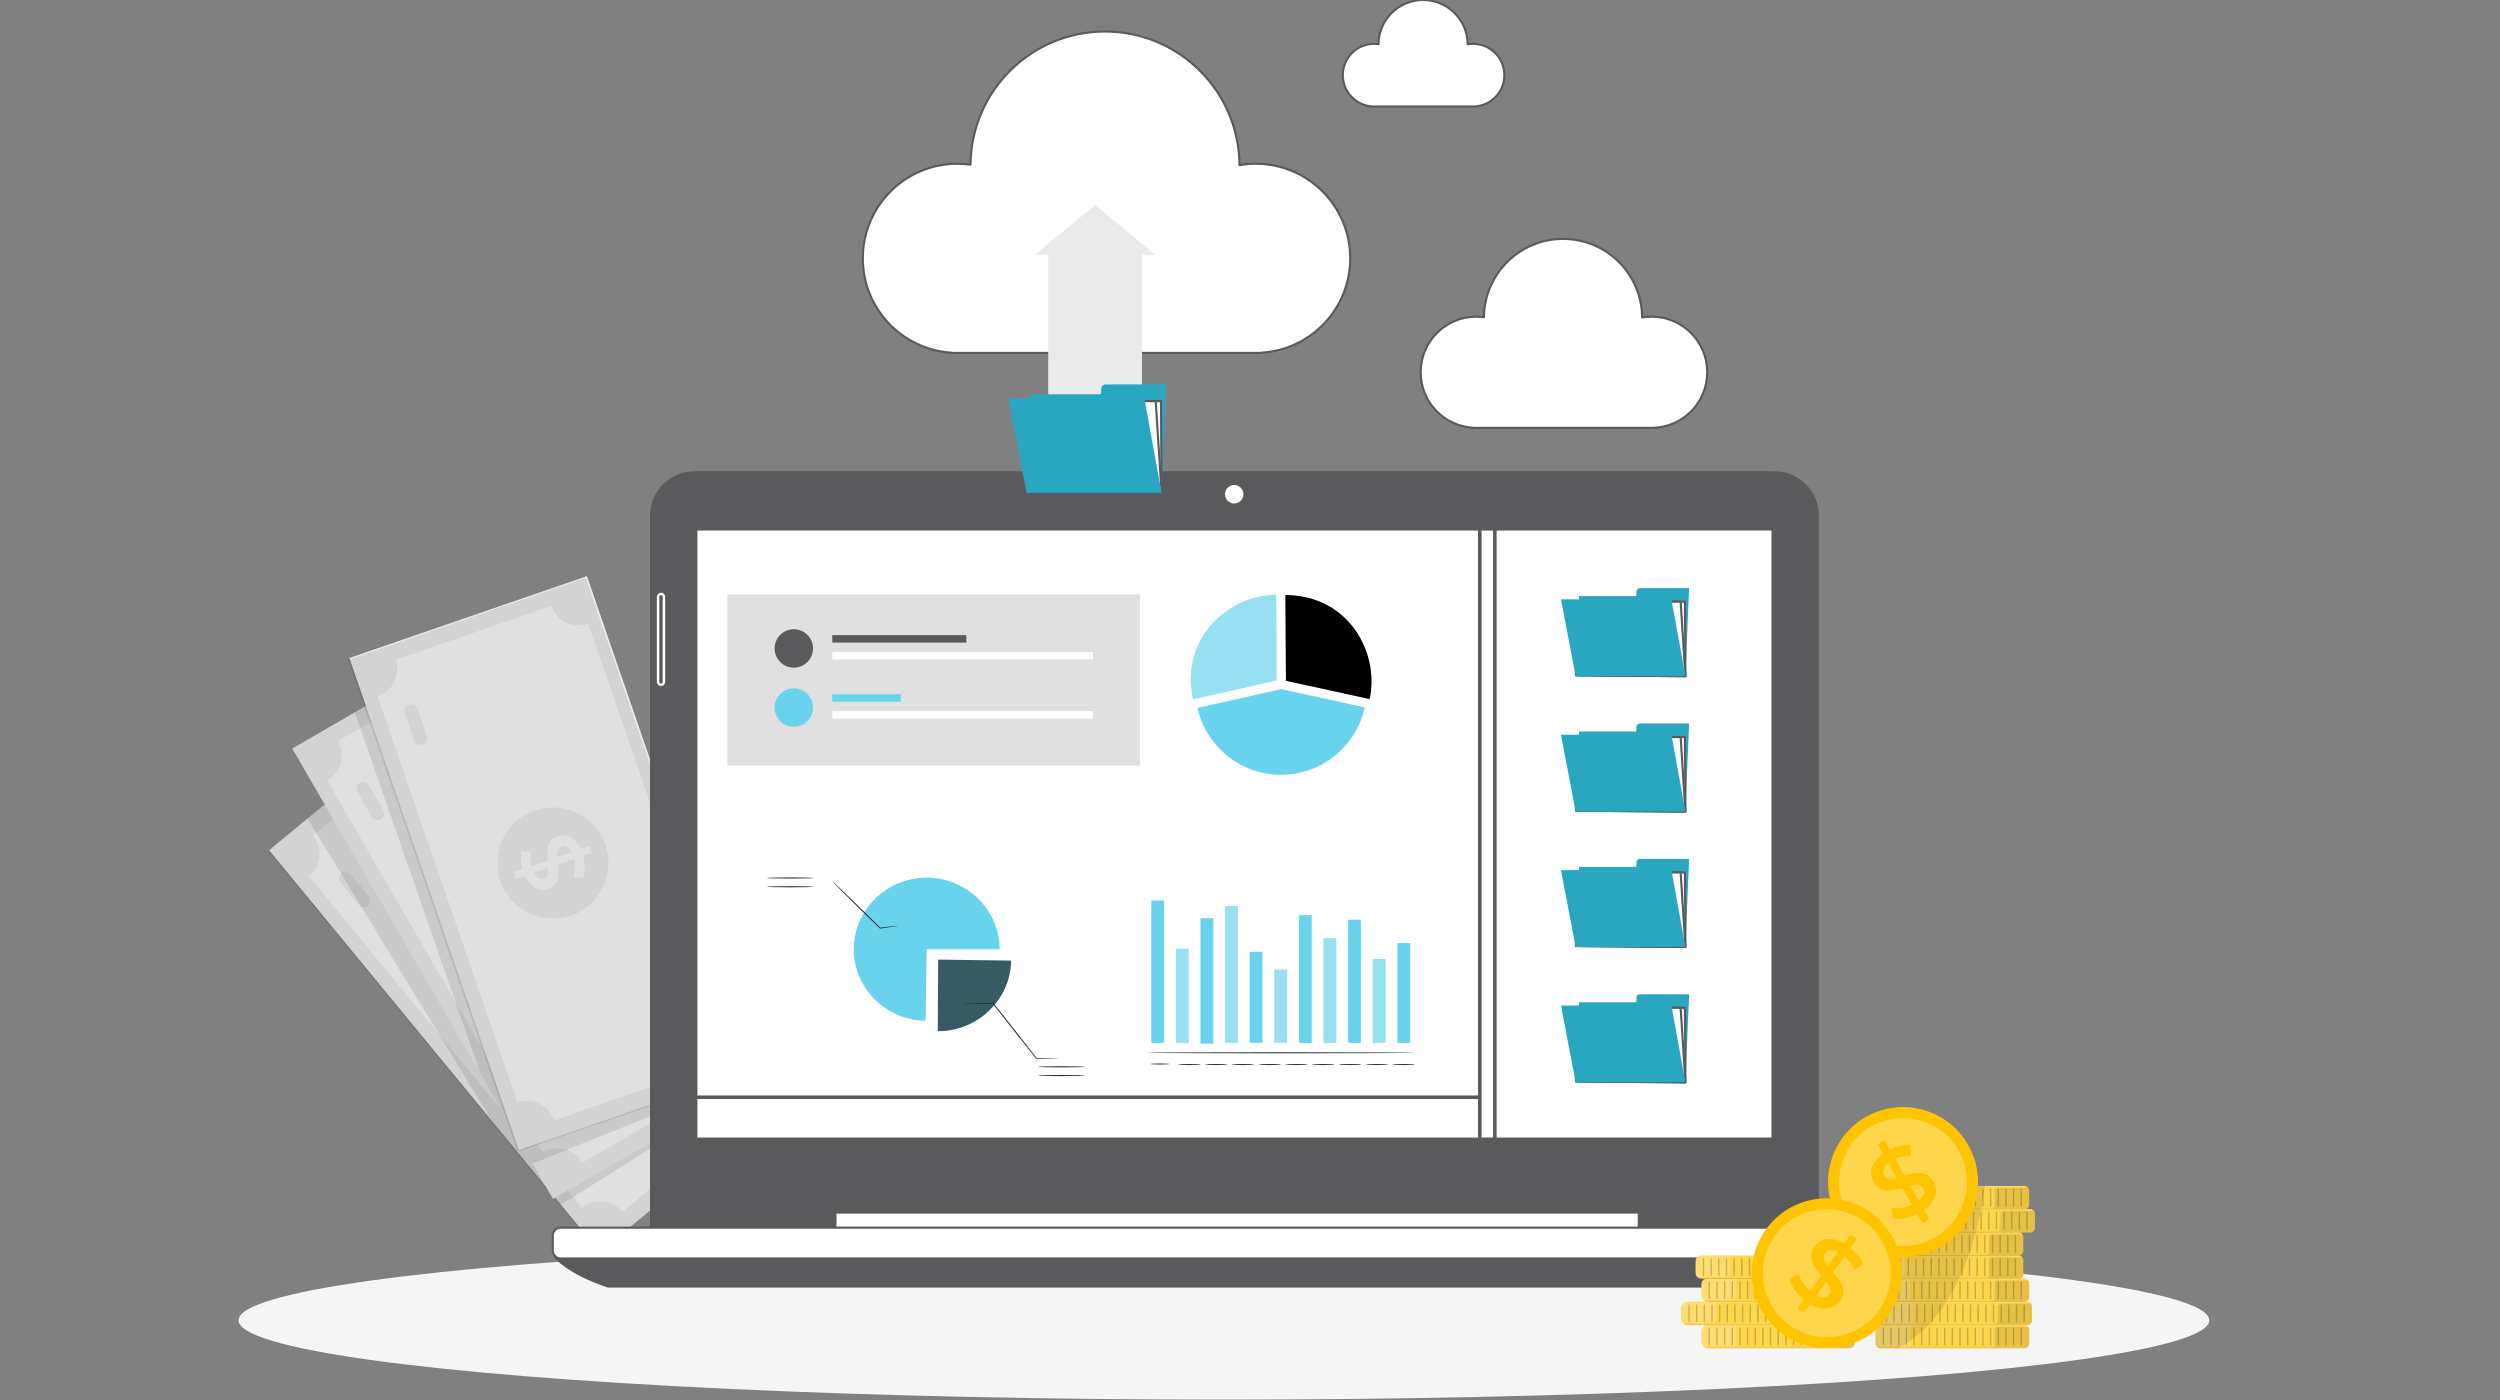 <svg version="1.1" id="Layer_1" xmlns="http://www.w3.org/2000/svg" x="0" y="0" viewBox="0 0 800 448" xml:space="preserve"><rect x="0" y="0" width="800" height="448" fill="#808080" stroke="none"/><style>.st1{fill:#ebeaeb}.st2{opacity:.1}.st3{opacity:.3}.st4,.st5{fill:#fff}.st5{opacity:.3}.st7{fill:#5a595c}.st11,.st8,.st9{fill:#5a595c;stroke:#5a595c;stroke-width:1.133;stroke-linecap:round;stroke-linejoin:round;stroke-miterlimit:10}.st11,.st9{fill:#fff;stroke-width:.679}.st11{fill:none;stroke-width:1.133}.st12{fill:#2aa7c0}.st13{fill:#ffc300}.st14{fill:#fff}.st14,.st15{opacity:.2}.st17{fill:#1e2e34}.st18{fill:#69d3ed}</style><path transform="rotate(-129.457 170.062 310.8)" class="st1" d="M86.81 270.59h166.51v80.42H86.81z"/><path class="st2" d="M253.73 349.77l-17.43 14.34-32.8 27.01-11.87 9.76-12.43-15.12-22.1-26.84-71.29-86.61 12.29-10.12 16.75-13.78 33.06-27.2 10.08 12.25 89.85 109.16z"/><g class="st3"><path class="st4" d="M176.82 303.55l2.37-1.95 1.43 1.74-2.35 1.94c1.58 2.18 2.56 4.75 2.51 6.64l-2.92.81c-.01-1.74-.7-3.83-1.88-5.56l-4.24 3.49c1.36 2.82 2.68 5.97-.27 8.4-2.16 1.78-5.34 1.76-8.38-1.28l-2.39 1.97-1.43-1.74 2.35-1.94c-1.21-1.64-2.05-3.61-2.25-5.37l2.86-.89c.27 1.66.88 3.15 1.68 4.37l4.28-3.52c-1.36-2.82-2.73-6 .21-8.42 2.17-1.79 5.34-1.74 8.42 1.31zm-7.64 9.2l-3.77 3.1c1.47 1.31 2.76 1.32 3.69.55 1.02-.83.73-2.12.08-3.65zm1.65-7.97c-1.04.85-.76 2.19-.07 3.76l3.75-3.09c-1.51-1.35-2.77-1.42-3.68-.67z"/></g><path class="st5" d="M241.23 341.17l-87.29-106.06c-3.95 3.25-9.79 2.68-13.04-1.26l-40.74 33.53c3.25 3.95 2.68 9.79-1.27 13.04l87.29 106.06c3.95-3.25 9.79-2.68 13.04 1.27l40.74-33.53c-3.24-3.96-2.68-9.79 1.27-13.05zm-123.44-51.36c-.91.75-2.24.62-2.99-.29l-5.89-7.16c-.75-.91-.62-2.24.29-2.99.91-.75 2.24-.62 2.99.29l5.89 7.16c.75.9.62 2.24-.29 2.99zm63.57 34.72c-7.58 6.24-18.79 5.15-25.03-2.43-6.24-7.58-5.15-18.78 2.43-25.02 7.58-6.24 18.78-5.15 25.02 2.43 6.25 7.57 5.16 18.78-2.42 25.02zm49.57 17.7c-.91.75-2.24.62-2.99-.29l-5.89-7.16c-.75-.91-.62-2.24.29-2.99.91-.75 2.24-.62 2.99.29l5.89 7.16c.74.91.61 2.25-.29 2.99z"/><path class="st2" d="M248.13 342.38l-68.64 43.14-22.1-26.85-59-96.72 16.76-13.78 43.13-14.96z"/><path transform="scale(-1) rotate(59.932 505.442 -294.933)" class="st1" d="M86.78 251.2h166.51v80.42H86.78z"/><path class="st2" d="M246.55 343.31l-69.6 40.3-6.51-11.25-16.77-28.96-60.15-103.89 20.01-11.59 15.93-9.23 33.66-19.49 7.82 13.52 74.84 129.26z"/><g class="st3"><path class="st4" d="M177.89 285.36l2.66-1.54 1.13 1.95-2.64 1.53c1.2 2.41 1.75 5.11 1.4 6.96l-3.02.32c.28-1.71-.07-3.89-.95-5.8l-4.75 2.75c.89 3.01 1.67 6.33-1.64 8.24-2.42 1.4-5.55.87-8.06-2.63l-2.68 1.55-1.13-1.95 2.64-1.53c-.92-1.81-1.43-3.9-1.34-5.66l2.96-.41c-.01 1.69.36 3.25.95 4.59l4.8-2.78c-.89-3.01-1.72-6.36 1.58-8.27 2.43-1.4 5.55-.83 8.09 2.68zm-9.04 7.83l-4.23 2.45c1.24 1.54 2.51 1.75 3.55 1.15 1.14-.67 1.07-1.99.68-3.6zm2.93-7.59c-1.16.67-1.1 2.04-.68 3.69l4.2-2.43c-1.27-1.59-2.5-1.86-3.52-1.26z"/></g><path class="st5" d="M235.3 332.98L166.48 214.1a9.274 9.274 0 01-12.66-3.37l-45.67 26.44c2.56 4.43 1.05 10.09-3.38 12.66l68.82 118.88c4.43-2.56 10.09-1.05 12.66 3.38l45.67-26.44a9.278 9.278 0 013.38-12.67zm-113.41-70.81c-1.01.59-2.31.24-2.9-.77l-4.65-8.02c-.59-1.01-.24-2.31.77-2.9 1.01-.59 2.31-.24 2.9.77l4.65 8.02c.59 1.01.25 2.31-.77 2.9zm57.06 44.62c-8.5 4.92-19.37 2.02-24.29-6.48-4.92-8.5-2.02-19.37 6.48-24.29 8.5-4.92 19.37-2.02 24.29 6.48 4.91 8.5 2.01 19.37-6.48 24.29zm46.01 25.56c-1.02.59-2.31.24-2.9-.77l-4.65-8.02c-.59-1.01-.24-2.31.77-2.9 1.01-.59 2.31-.24 2.9.77l4.65 8.02c.59 1.01.24 2.31-.77 2.9z"/><path class="st2" d="M245.78 341.98l-75.34 30.38-16.77-28.96-40.14-115.48 15.93-9.23 41.48-5.97z"/><path transform="scale(-1) rotate(70.993 387.24 -248.079)" class="st1" d="M93.68 235.97h166.51v80.42H93.68z"/><path transform="scale(-1) rotate(70.993 388.015 -247.508)" class="st2" d="M93.27 236.53h166.51v80.42H93.27z"/><g class="st3"><path class="st4" d="M185.8 271.75l2.91-1 .73 2.13-2.88.99c.72 2.6.74 5.35.04 7.1l-3.02-.26c.6-1.63.68-3.84.18-5.87l-5.19 1.79c.29 3.12.42 6.53-3.19 7.77-2.65.91-5.62-.21-7.4-4.13l-2.93 1.01-.73-2.13 2.88-.99c-.56-1.96-.66-4.1-.23-5.81l2.99.16c-.33 1.65-.27 3.26.05 4.69l5.24-1.81c-.29-3.12-.46-6.57 3.14-7.82 2.64-.91 5.59.25 7.41 4.18zm-10.37 5.96l-4.62 1.59c.92 1.74 2.12 2.2 3.26 1.81 1.25-.44 1.43-1.75 1.36-3.4zm4.33-6.9c-1.27.44-1.47 1.79-1.38 3.49l4.59-1.58c-.94-1.79-2.1-2.29-3.21-1.91z"/></g><path class="st5" d="M233 329.51l-44.74-129.87c-4.84 1.67-10.11-.9-11.77-5.74l-49.89 17.19c1.67 4.84-.91 10.11-5.74 11.77l44.74 129.87c4.84-1.67 10.11.9 11.78 5.74l49.89-17.19c-1.67-4.83.9-10.1 5.73-11.77zm-97.71-91.26c-1.11.38-2.32-.21-2.7-1.32l-3.02-8.77a2.126 2.126 0 014.02-1.38l3.02 8.77c.38 1.11-.21 2.32-1.32 2.7zm47.43 54.74c-9.28 3.2-19.4-1.74-22.6-11.02-3.2-9.28 1.74-19.4 11.02-22.6 9.28-3.2 19.4 1.73 22.6 11.02 3.2 9.29-1.73 19.41-11.02 22.6zm40.26 33.91c-1.11.38-2.32-.21-2.7-1.32l-3.02-8.77a2.126 2.126 0 014.02-1.38l3.02 8.77c.38 1.11-.21 2.32-1.32 2.7z"/><ellipse id="_x3C_Path_x3E__00000109751354196725682060000003051987984026995370_" cx="391.66" cy="422.49" rx="315.32" ry="25.39" fill="#f5f5f5"/><g><path class="st7" d="M582.05 393.6H208V165.01c0-7.84 6.36-14.2 14.2-14.2h345.65c7.84 0 14.2 6.36 14.2 14.2V393.6z"/><path id="XMLID_51_" class="st4" d="M223.17 169.78h343.7v194.23h-343.7z"/><path class="st8" d="M267.35 381.92h257.07v12.67H267.35z"/><path class="st9" d="M267.35 388.01h257.07v6.57H267.35z"/><path class="st8" d="M177.75 402.09s4.22 5.16 16.89 9.38h402.49s9.38-2.35 13.6-8.91l-432.98-.47z"/><path class="st9" d="M609.06 402.71h-429.6a2.57 2.57 0 01-2.57-2.57v-4.72a2.57 2.57 0 012.57-2.57h429.6a2.57 2.57 0 012.57 2.57v4.72c.01 1.42-1.15 2.57-2.57 2.57zM398.23 158.16c0-1.81-1.47-3.28-3.28-3.28-1.81 0-3.28 1.47-3.28 3.28 0 1.81 1.47 3.28 3.28 3.28 1.81 0 3.28-1.47 3.28-3.28z"/><path d="M211.52 219.14h0c-.52 0-.94-.42-.94-.94v-27.21c0-.52.42-.94.94-.94h0c.52 0 .94.42.94.94v27.21c0 .52-.42.94-.94.94z" fill="none" stroke="#fff" stroke-width=".784" stroke-miterlimit="10"/><path class="st11" d="M473.54 169.78v194.16M478.35 169.78v194.16M223.37 351.11h250.17"/><g><g id="XMLID_55_"><path id="XMLID_59_" class="st12" d="M524.78 188.18c-.6 0-1.11.49-1.13 1.09l-.06 1.48H505.3l-1.08 25.64h35.12l.81-19.44.27-6.2.11-2.56h-15.75z"/><path id="XMLID_58_" class="st9" d="M539.33 216.38l-.15-23.85h-33.76l.27 23.57z"/><path id="XMLID_57_" class="st9" d="M539.33 216.38l-1.53-23.85h-33.76l.27 23.57z"/><path id="XMLID_56_" class="st12" d="M504.21 216.38l-4.7-24.59h35.35l4.47 24.59z"/></g><g id="XMLID_60_"><path id="XMLID_64_" class="st12" d="M524.78 231.5c-.6 0-1.11.49-1.13 1.09l-.06 1.48H505.3l-1.08 25.64h35.12l.81-19.44.27-6.2.11-2.56h-15.75z"/><path id="XMLID_63_" class="st9" d="M539.33 259.71l-.15-23.85h-33.76l.27 23.56z"/><path id="XMLID_62_" class="st9" d="M539.33 259.71l-1.53-23.85h-33.76l.27 23.56z"/><path id="XMLID_61_" class="st12" d="M504.21 259.71l-4.7-24.6h35.35l4.47 24.6z"/></g><g id="XMLID_65_"><path id="XMLID_69_" class="st12" d="M524.78 274.83c-.6 0-1.11.49-1.13 1.09l-.06 1.48H505.3l-1.08 25.64h35.12l.81-19.44.27-6.2.11-2.56h-15.75z"/><path id="XMLID_68_" class="st9" d="M539.33 303.03l-.15-23.85h-33.76l.27 23.56z"/><path id="XMLID_67_" class="st9" d="M539.33 303.03l-1.53-23.85h-33.76l.27 23.56z"/><path id="XMLID_66_" class="st12" d="M504.21 303.03l-4.7-24.59h35.35l4.47 24.59z"/></g><g id="XMLID_70_"><path id="XMLID_74_" class="st12" d="M524.78 318.15c-.6 0-1.11.49-1.13 1.09l-.06 1.48H505.3l-1.08 25.64h35.12l.81-19.44.27-6.2.11-2.56h-15.75z"/><path id="XMLID_73_" class="st9" d="M539.33 346.35l-.15-23.85h-33.76l.27 23.56z"/><path id="XMLID_72_" class="st9" d="M539.33 346.35l-1.53-23.85h-33.76l.27 23.56z"/><path id="XMLID_71_" class="st12" d="M504.21 346.35l-4.7-24.59h35.35l4.47 24.59z"/></g></g></g><g><path id="XMLID_41_" class="st9" d="M432.07 82.66c0-16.71-13.55-30.26-30.26-30.26-1.76 0-3.49.16-5.17.45-.16-23.64-19.37-42.76-43.04-42.76-23.63 0-42.8 19.03-43.04 42.61-1.37-.19-2.77-.3-4.19-.3-16.71 0-30.26 13.55-30.26 30.26 0 16.1 12.57 29.25 28.43 30.2v.07h99.09v-.07c15.86-.94 28.44-14.1 28.44-30.2z"/><path id="XMLID_43_" class="st1" d="M369.67 81.53l-19.23-15.97-19.23 15.97h4.22v51.38h30.02V81.53z"/><g id="XMLID_34_"><path id="XMLID_36_" class="st12" d="M353.8 123c-.74 0-1.36.6-1.39 1.34l-.08 1.82h-22.51l-1.33 31.55h43.22l1-23.92.33-7.63.14-3.15H353.8z"/><path id="XMLID_3_" class="st9" d="M371.71 157.71l-.19-29.35h-41.54l.34 28.99z"/><path id="XMLID_38_" class="st9" d="M371.71 157.71l-1.89-29.35h-41.54l.34 28.99z"/><path id="XMLID_9_" class="st12" d="M328.49 157.71l-5.78-30.27h43.49l5.51 30.27z"/></g></g><path id="XMLID_53_" class="st9" d="M546.31 119.12c0-9.82-7.96-17.79-17.79-17.79-1.04 0-2.05.09-3.04.26-.09-13.9-11.39-25.14-25.31-25.14-13.89 0-25.16 11.19-25.3 25.05-.81-.11-1.63-.17-2.46-.17-9.82 0-17.79 7.96-17.79 17.79 0 9.46 7.39 17.2 16.71 17.75v.04h58.25v-.04c9.34-.55 16.73-8.29 16.73-17.75z"/><path id="XMLID_54_" class="st9" d="M481.39 24.05c0-5.54-4.49-10.03-10.03-10.03-.58 0-1.16.05-1.71.15C469.59 6.34 463.23 0 455.38 0c-7.83 0-14.19 6.31-14.26 14.12-.45-.06-.92-.1-1.39-.1-5.54 0-10.03 4.49-10.03 10.03 0 5.33 4.17 9.69 9.42 10.01v.02h32.84v-.02c5.26-.32 9.43-4.68 9.43-10.01z"/><g><path class="st13" d="M649.32 425.48v4.45c0 .42-.17.79-.45 1.06-.07.07-.15.13-.22.19-.24.17-.53.26-.84.26H601.7c-.08 0-.16-.01-.23-.02a.658.658 0 01-.15-.04c-.16-.04-.31-.1-.45-.19-.06-.04-.11-.07-.16-.12-.04-.04-.08-.07-.12-.11 0-.01-.01-.01-.01-.01-.04-.05-.08-.09-.1-.14a.555.555 0 00-.06-.08.076.076 0 01-.02-.04.213.213 0 01-.07-.12c-.01-.02-.02-.03-.03-.05-.01-.04-.03-.06-.04-.1-.01-.02-.01-.03-.01-.05-.02-.02-.02-.04-.03-.06-.01-.04-.02-.07-.02-.11 0-.01-.01-.02-.01-.03-.01-.06-.02-.13-.02-.2v-4.49a1.505 1.505 0 011.51-1.5h46.11c.1 0 .2.01.31.03.02.01.04.01.06.02.08.02.16.04.22.07.03.01.05.02.07.03.06.02.11.06.16.09.02 0 .03.01.04.02.07.04.12.08.18.14.02.02.04.05.07.06.04.04.07.08.1.13.05.06.08.11.12.17.01.03.02.05.04.07.03.06.06.12.07.19.04.07.06.16.07.24.01.07.02.15.02.24z"/><path class="st5" d="M649.31 425.48v4.45c0 .41-.17.79-.44 1.06-.07.07-.15.13-.22.19-.24.17-.53.26-.84.26H601.7c-.08 0-.16-.01-.23-.02a.658.658 0 01-.15-.04c-.16-.04-.31-.1-.45-.19-.06-.04-.11-.07-.16-.12-.04-.04-.08-.07-.12-.11 0-.01-.01-.01-.01-.01-.03-.04-.06-.07-.07-.11l-.03-.03a.555.555 0 00-.06-.08c-.02-.02-.04-.05-.05-.06 0-.01 0-.02-.01-.02-.02-.05-.04-.08-.06-.12-.01-.04-.03-.06-.04-.1-.02-.04-.03-.07-.04-.1-.01-.04-.02-.07-.02-.11 0-.01-.01-.02-.01-.03-.01-.06-.02-.13-.02-.2v-4.49c0-.41.17-.79.44-1.06.27-.28.65-.45 1.07-.45h46.11c.07 0 .15.01.22.02.03 0 .06.01.08.02.03 0 .06.01.08.02.07.02.13.04.19.07.02 0 .05.01.07.03.06.02.12.06.18.09.01.01.02.01.02.02.07.04.12.08.18.14.02.02.04.05.07.06.04.04.07.08.1.13.05.06.08.11.12.17.01.03.02.05.04.07.03.06.06.12.07.19.03.07.05.16.07.24.02.05.03.13.03.22z"/><path class="st14" d="M648.63 424.22h-36.52c-.51 0-.92.41-.92.92V430c0 .45-.37.83-.83.83h-9.86l-.03-.03a.555.555 0 00-.06-.08.076.076 0 01-.02-.04l-.03-.03c0-.01 0-.02-.01-.02a.239.239 0 00-.03-.07c-.01-.02-.02-.03-.03-.05-.01-.04-.03-.06-.04-.1-.01-.02-.01-.03-.01-.05a.549.549 0 01-.05-.17c0-.01-.01-.02-.01-.03-.01-.06-.02-.13-.02-.2v-4.49c0-.41.17-.79.44-1.06.27-.28.65-.45 1.07-.45h46.11c.07 0 .15.01.22.02.03 0 .06.01.08.02.03 0 .06.01.08.02.07.02.13.04.19.07.02 0 .05.01.07.03.09.02.16.06.21.1z"/><path class="st2" d="M649.31 425.48v4.45c0 .41-.17.79-.44 1.06-.07.07-.15.13-.22.19-.24.17-.53.26-.84.26H601.7c-.08 0-.16-.01-.23-.02a.658.658 0 01-.15-.04c-.16-.04-.31-.1-.45-.19h36.52c.51 0 .92-.41.92-.92v-4.86c0-.45.37-.83.83-.83H649c.05.06.08.11.12.17.01.03.02.05.04.07.03.06.06.12.07.19.03.07.05.16.07.24 0 .06.01.14.01.23z"/><g class="st15"><path d="M602.71 430.58c-.13 0-.23-.1-.23-.23v-5.3c0-.13.1-.23.23-.23s.23.1.23.23v5.3c0 .13-.11.23-.23.23zM605.16 430.58c-.13 0-.23-.1-.23-.23v-5.3c0-.13.1-.23.23-.23s.23.1.23.23v5.3c0 .13-.11.23-.23.23zM607.61 430.58c-.13 0-.23-.1-.23-.23v-5.3c0-.13.1-.23.23-.23s.23.1.23.23v5.3c0 .13-.11.23-.23.23zM610.05 430.58c-.13 0-.23-.1-.23-.23v-5.3c0-.13.1-.23.23-.23s.23.1.23.23v5.3c.01.13-.1.23-.23.23zM612.5 430.58c-.13 0-.23-.1-.23-.23v-5.3c0-.13.1-.23.23-.23s.23.1.23.23v5.3c.01.13-.1.23-.23.23zM614.95 430.58c-.13 0-.23-.1-.23-.23v-5.3c0-.13.1-.23.23-.23s.23.1.23.23v5.3c.01.13-.1.23-.23.23zM617.4 430.58c-.13 0-.23-.1-.23-.23v-5.3c0-.13.1-.23.23-.23s.23.1.23.23v5.3c.01.13-.1.23-.23.23zM619.85 430.58c-.13 0-.23-.1-.23-.23v-5.3c0-.13.1-.23.23-.23s.23.1.23.23v5.3c.01.13-.1.23-.23.23zM622.3 430.58c-.13 0-.23-.1-.23-.23v-5.3c0-.13.1-.23.23-.23s.23.1.23.23v5.3c0 .13-.1.23-.23.23zM624.75 430.58c-.13 0-.23-.1-.23-.23v-5.3c0-.13.1-.23.23-.23s.23.1.23.23v5.3c0 .13-.1.23-.23.23zM627.2 430.58c-.13 0-.23-.1-.23-.23v-5.3c0-.13.1-.23.23-.23s.23.1.23.23v5.3c0 .13-.1.23-.23.23zM629.65 430.58c-.13 0-.23-.1-.23-.23v-5.3c0-.13.1-.23.23-.23s.23.1.23.23v5.3c0 .13-.1.23-.23.23zM632.1 430.58c-.13 0-.23-.1-.23-.23v-5.3c0-.13.1-.23.23-.23s.23.1.23.23v5.3c0 .13-.1.23-.23.23zM634.55 430.58c-.13 0-.23-.1-.23-.23v-5.3c0-.13.1-.23.23-.23s.23.1.23.23v5.3c0 .13-.1.23-.23.23zM637 430.58c-.13 0-.23-.1-.23-.23v-5.3c0-.13.1-.23.23-.23s.23.1.23.23v5.3c0 .13-.1.23-.23.23zM639.45 430.58c-.13 0-.23-.1-.23-.23v-5.3c0-.13.1-.23.23-.23s.23.1.23.23v5.3c0 .13-.1.23-.23.23zM641.9 430.58c-.13 0-.23-.1-.23-.23v-5.3c0-.13.1-.23.23-.23s.23.1.23.23v5.3c0 .13-.1.23-.23.23zM644.35 430.58c-.13 0-.23-.1-.23-.23v-5.3c0-.13.1-.23.23-.23s.23.1.23.23v5.3c0 .13-.1.23-.23.23zM646.8 430.58c-.13 0-.23-.1-.23-.23v-5.3c0-.13.1-.23.23-.23s.23.1.23.23v5.3c0 .13-.1.23-.23.23z"/></g><path class="st13" d="M650.25 418.07v4.45c0 .41-.17.79-.45 1.06-.27.28-.65.45-1.07.45h-46.11c-.08 0-.16-.01-.23-.02-.05-.01-.08-.02-.12-.03h-.01c-.01 0-.02-.01-.02-.01h-.01c-.16-.04-.3-.1-.43-.19h-.01s-.01 0-.01-.01c-.08-.06-.16-.11-.22-.19-.06-.05-.1-.1-.13-.16l-.03-.03a.21.21 0 00-.04-.06.076.076 0 01-.02-.04.367.367 0 01-.09-.16c-.01-.01-.01-.03-.02-.04-.01-.04-.03-.06-.04-.1-.01-.02-.01-.03-.01-.05-.02-.02-.02-.04-.03-.06-.01-.04-.02-.07-.02-.11 0-.01-.01-.02-.01-.03-.01-.07-.02-.13-.02-.2v-4.49c0-.31.09-.59.26-.84.06-.08.11-.16.19-.22.19-.19.41-.32.67-.39.01-.01.02-.01.03-.01.11-.03.23-.05.36-.05h46.11c.07 0 .15.01.22.02h.02l.11.03c.01 0 .02 0 .03.01.01 0 .02 0 .03.01.03 0 .05 0 .06.02.02 0 .03 0 .05.02.02 0 .04 0 .05.01.01 0 .01.01.02.01.08.04.17.08.24.13.07.05.13.09.19.15l.07.07c.04.04.07.08.1.13.05.06.08.11.12.17.01.03.02.05.04.06.03.06.06.12.07.19.04.07.06.16.06.24.04.09.05.18.05.26z"/><path class="st5" d="M650.24 418.07v4.45c0 .41-.17.79-.44 1.06-.27.28-.65.45-1.07.45h-46.11c-.08 0-.16-.01-.23-.02-.05-.01-.08-.02-.12-.03h-.01c-.01 0-.02-.01-.02-.01h-.01c-.16-.04-.3-.1-.43-.19h-.01s-.01 0-.01-.01c-.08-.06-.16-.11-.22-.19-.06-.05-.1-.1-.13-.16l-.03-.03a.21.21 0 00-.04-.06c-.03-.03-.05-.07-.07-.09-.01-.04-.03-.06-.05-.1-.01-.01-.01-.03-.02-.04-.01-.04-.03-.06-.04-.1-.02-.04-.03-.07-.04-.1-.01-.04-.02-.07-.02-.11 0-.01-.01-.02-.01-.03-.01-.07-.02-.13-.02-.2v-4.49c0-.31.09-.59.26-.84.06-.08.11-.16.19-.22.19-.19.41-.32.67-.39.01-.01.02-.01.03-.01.11-.03.23-.05.36-.05h46.11c.07 0 .15.01.22.02h.02l.11.03c.01 0 .02 0 .03.01.01 0 .02 0 .03.01.01-.01.02 0 .03 0 .01.01.03.01.04.02.02 0 .03.01.05.01.02.01.03.01.05.02.01 0 .01.01.02.01.08.04.17.08.24.13.07.05.13.09.19.15l.07.07c.04.04.07.08.1.13.05.06.08.11.12.17.01.03.02.05.04.06.03.06.06.12.07.19.03.07.05.16.06.24.03.07.04.16.04.24z"/><path class="st14" d="M649.56 416.81h-36.52c-.51 0-.92.41-.92.92v4.86c0 .45-.37.83-.83.83h-9.86l-.03-.03a.21.21 0 00-.04-.06.076.076 0 01-.02-.04c-.02-.02-.03-.04-.05-.06-.01-.04-.03-.06-.05-.1-.01-.01-.01-.03-.02-.04-.01-.04-.03-.06-.04-.1-.01-.02-.01-.03-.01-.05a.549.549 0 01-.05-.17c0-.01-.01-.02-.01-.03-.01-.07-.02-.13-.02-.2v-4.49c0-.31.09-.59.26-.84.06-.08.11-.16.19-.22.19-.19.41-.32.67-.39.01-.01.02-.01.03-.01.11-.03.23-.05.36-.05h46.11c.07 0 .15.01.22.02h.02l.11.03c.01 0 .02 0 .03.01.02 0 .04.01.06.01.01.01.03.01.04.02.02 0 .03.01.05.01v.01c.02 0 .05.01.06.02.1.05.19.09.26.14z"/><path class="st2" d="M650.24 418.07v4.45c0 .41-.17.79-.44 1.06-.27.28-.65.45-1.07.45h-46.11c-.08 0-.16-.01-.23-.02-.05-.01-.08-.02-.12-.03h-.01c-.01 0-.02-.01-.02-.01h-.01c-.16-.04-.3-.1-.43-.19h36.51c.51 0 .92-.41.92-.92V418c0-.45.37-.83.83-.83h9.86c.05.06.08.11.12.17.01.03.02.05.04.06.03.06.06.12.07.19.03.07.05.16.06.24.02.07.03.16.03.24z"/><g class="st15"><path d="M603.64 423.17c-.13 0-.23-.1-.23-.23v-5.3c0-.13.1-.23.23-.23s.23.1.23.23v5.3c0 .13-.11.23-.23.23zM606.08 423.17c-.13 0-.23-.1-.23-.23v-5.3c0-.13.1-.23.23-.23s.23.1.23.23v5.3c.01.13-.1.23-.23.23zM608.53 423.17c-.13 0-.23-.1-.23-.23v-5.3c0-.13.1-.23.23-.23s.23.1.23.23v5.3c.01.13-.1.23-.23.23zM610.98 423.17c-.13 0-.23-.1-.23-.23v-5.3c0-.13.1-.23.23-.23s.23.1.23.23v5.3c.01.13-.1.23-.23.23zM613.43 423.17c-.13 0-.23-.1-.23-.23v-5.3c0-.13.1-.23.23-.23s.23.1.23.23v5.3c.01.13-.1.23-.23.23zM615.88 423.17c-.13 0-.23-.1-.23-.23v-5.3c0-.13.1-.23.23-.23s.23.1.23.23v5.3c0 .13-.1.23-.23.23zM618.33 423.17c-.13 0-.23-.1-.23-.23v-5.3c0-.13.1-.23.23-.23s.23.1.23.23v5.3c0 .13-.1.23-.23.23zM620.78 423.17c-.13 0-.23-.1-.23-.23v-5.3c0-.13.1-.23.23-.23s.23.1.23.23v5.3c0 .13-.1.23-.23.23zM623.23 423.17c-.13 0-.23-.1-.23-.23v-5.3c0-.13.1-.23.23-.23s.23.1.23.23v5.3c0 .13-.1.23-.23.23zM625.68 423.17c-.13 0-.23-.1-.23-.23v-5.3c0-.13.1-.23.23-.23s.23.1.23.23v5.3c0 .13-.1.23-.23.23zM628.13 423.17c-.13 0-.23-.1-.23-.23v-5.3c0-.13.1-.23.23-.23s.23.1.23.23v5.3c0 .13-.1.23-.23.23zM630.58 423.17c-.13 0-.23-.1-.23-.23v-5.3c0-.13.1-.23.23-.23s.23.1.23.23v5.3c0 .13-.1.23-.23.23zM633.03 423.17c-.13 0-.23-.1-.23-.23v-5.3c0-.13.1-.23.23-.23s.23.1.23.23v5.3c0 .13-.1.23-.23.23zM635.48 423.17c-.13 0-.23-.1-.23-.23v-5.3c0-.13.1-.23.23-.23s.23.1.23.23v5.3c0 .13-.1.23-.23.23zM637.93 423.17c-.13 0-.23-.1-.23-.23v-5.3c0-.13.1-.23.23-.23s.23.1.23.23v5.3c0 .13-.1.23-.23.23zM640.38 423.17c-.13 0-.23-.1-.23-.23v-5.3c0-.13.1-.23.23-.23s.23.1.23.23v5.3c0 .13-.1.23-.23.23zM642.83 423.17c-.13 0-.23-.1-.23-.23v-5.3c0-.13.1-.23.23-.23s.23.1.23.23v5.3c0 .13-.1.23-.23.23zM645.28 423.17c-.13 0-.23-.1-.23-.23v-5.3c0-.13.1-.23.23-.23s.23.1.23.23v5.3c0 .13-.1.23-.23.23zM647.73 423.17c-.13 0-.23-.1-.23-.23v-5.3c0-.13.1-.23.23-.23s.23.1.23.23v5.3c0 .13-.11.23-.23.23z"/></g><path class="st13" d="M649.32 410.66v4.45c0 .21-.05.41-.12.58l-.01.01c-.06.18-.18.33-.32.47-.19.19-.44.32-.71.39-.11.03-.23.05-.36.05h-46.11c-.1 0-.2-.01-.31-.03-.09-.02-.2-.06-.28-.09-.08-.03-.16-.06-.22-.12-.01 0-.03-.01-.04-.02-.07-.05-.14-.1-.2-.16a.794.794 0 01-.14-.18c-.01-.02-.03-.03-.04-.05-.01-.01-.02-.03-.03-.04a.076.076 0 01-.02-.04.498.498 0 01-.1-.19c-.02-.04-.04-.06-.05-.1-.02-.06-.04-.11-.05-.17-.01-.02-.01-.05-.02-.07-.01-.07-.02-.16-.02-.24v-4.46c0-.71.48-1.3 1.14-1.46.11-.03.23-.05.36-.05h46.11c.07 0 .15.01.22.02h.02l.11.03c.01 0 .02 0 .03.01.01 0 .02 0 .03.01.03 0 .05 0 .06.02.02 0 .03 0 .05.02.02 0 .04 0 .05.01.01 0 .01.01.02.01.08.04.17.08.24.13.07.05.13.09.19.15l.07.07c.1.09.19.2.23.32.01.01.01.02.02.03.03.06.06.14.08.2.09.15.12.32.12.49z"/><path class="st5" d="M649.31 410.67v4.45c0 .2-.04.4-.11.58l-.01.01a1.4 1.4 0 01-.32.47 1.5 1.5 0 01-.68.39c-.12.04-.25.06-.39.06h-46.11c-.1 0-.21-.01-.31-.04-.09-.02-.2-.06-.28-.09-.08-.03-.17-.07-.24-.12-.01 0-.01-.01-.02-.02-.07-.05-.14-.1-.2-.16a.794.794 0 01-.14-.18c-.01-.02-.03-.03-.04-.05-.01-.01-.02-.03-.03-.04-.03-.03-.05-.07-.07-.09 0-.01 0-.02-.01-.02a1.02 1.02 0 01-.09-.22c-.02-.06-.04-.11-.05-.17-.01-.02-.01-.05-.02-.07-.01-.07-.02-.16-.02-.24v-4.46c0-.71.48-1.3 1.14-1.46.11-.03.23-.05.36-.05h46.11c.07 0 .15.01.22.02h.02l.11.03c.01 0 .02 0 .03.01.01 0 .02 0 .03.01.01-.01.02 0 .03 0 .01.01.03.01.04.02.02 0 .03.01.05.01.02.01.03.01.05.02.01 0 .01.01.02.01.08.04.17.08.24.13.07.05.13.09.19.15l.07.07c.04.04.07.08.1.13.05.06.09.12.13.19.01.01.01.02.02.03.03.06.06.14.08.2.07.15.1.31.1.49z"/><path class="st14" d="M648.63 409.4h-36.52c-.51 0-.92.41-.92.92v4.86c0 .45-.37.83-.83.83h-9.86c-.01-.02-.03-.03-.04-.05-.01-.01-.02-.03-.03-.04a.076.076 0 01-.02-.04c-.02-.02-.03-.04-.05-.06 0-.01 0-.02-.01-.02-.02-.05-.04-.08-.05-.12-.02-.04-.04-.06-.05-.1-.02-.06-.04-.11-.05-.17-.01-.02-.01-.05-.02-.07-.01-.07-.02-.16-.02-.24v-4.46c0-.71.48-1.3 1.14-1.46.11-.03.23-.05.36-.05h46.11c.07 0 .15.01.22.02h.02l.11.03c.01 0 .02 0 .03.01.02 0 .04.01.06.01.01.01.03.01.04.02.02 0 .03.01.05.01v.01c.02 0 .05.01.06.02.11.05.2.1.27.14z"/><path class="st2" d="M649.31 410.67v4.45c0 .2-.04.4-.11.58l-.01.01a1.4 1.4 0 01-.32.47 1.5 1.5 0 01-.68.39c-.12.04-.25.06-.39.06h-46.11c-.1 0-.21-.01-.31-.04-.09-.02-.2-.06-.28-.09-.08-.03-.17-.07-.24-.12h36.52c.51 0 .92-.41.92-.92v-4.86c0-.45.37-.83.83-.83h9.86c.05.06.09.12.13.19.01.01.01.02.02.03.03.06.06.14.08.2.06.14.09.3.09.48z"/><g class="st15"><path d="M602.71 415.76c-.13 0-.23-.1-.23-.23v-5.3c0-.13.1-.23.23-.23s.23.1.23.23v5.3c0 .13-.11.23-.23.23zM605.16 415.76c-.13 0-.23-.1-.23-.23v-5.3c0-.13.1-.23.23-.23s.23.1.23.23v5.3c0 .13-.11.23-.23.23zM607.61 415.76c-.13 0-.23-.1-.23-.23v-5.3c0-.13.1-.23.23-.23s.23.1.23.23v5.3c0 .13-.11.23-.23.23zM610.05 415.76c-.13 0-.23-.1-.23-.23v-5.3c0-.13.1-.23.23-.23s.23.1.23.23v5.3c.01.13-.1.23-.23.23zM612.5 415.76c-.13 0-.23-.1-.23-.23v-5.3c0-.13.1-.23.23-.23s.23.1.23.23v5.3c.01.13-.1.23-.23.23zM614.95 415.76c-.13 0-.23-.1-.23-.23v-5.3c0-.13.1-.23.23-.23s.23.1.23.23v5.3c.01.13-.1.23-.23.23zM617.4 415.76c-.13 0-.23-.1-.23-.23v-5.3c0-.13.1-.23.23-.23s.23.1.23.23v5.3c.01.13-.1.23-.23.23zM619.85 415.76c-.13 0-.23-.1-.23-.23v-5.3c0-.13.1-.23.23-.23s.23.1.23.23v5.3c.01.13-.1.23-.23.23zM622.3 415.76c-.13 0-.23-.1-.23-.23v-5.3c0-.13.1-.23.23-.23s.23.1.23.23v5.3c0 .13-.1.23-.23.23zM624.75 415.76c-.13 0-.23-.1-.23-.23v-5.3c0-.13.1-.23.23-.23s.23.1.23.23v5.3c0 .13-.1.23-.23.23zM627.2 415.76c-.13 0-.23-.1-.23-.23v-5.3c0-.13.1-.23.23-.23s.23.1.23.23v5.3c0 .13-.1.23-.23.23zM629.65 415.76c-.13 0-.23-.1-.23-.23v-5.3c0-.13.1-.23.23-.23s.23.1.23.23v5.3c0 .13-.1.23-.23.23zM632.1 415.76c-.13 0-.23-.1-.23-.23v-5.3c0-.13.1-.23.23-.23s.23.1.23.23v5.3c0 .13-.1.23-.23.23zM634.55 415.76c-.13 0-.23-.1-.23-.23v-5.3c0-.13.1-.23.23-.23s.23.1.23.23v5.3c0 .13-.1.23-.23.23zM637 415.76c-.13 0-.23-.1-.23-.23v-5.3c0-.13.1-.23.23-.23s.23.1.23.23v5.3c0 .13-.1.23-.23.23zM639.45 415.76c-.13 0-.23-.1-.23-.23v-5.3c0-.13.1-.23.23-.23s.23.1.23.23v5.3c0 .13-.1.23-.23.23zM641.9 415.76c-.13 0-.23-.1-.23-.23v-5.3c0-.13.1-.23.23-.23s.23.1.23.23v5.3c0 .13-.1.23-.23.23zM644.35 415.76c-.13 0-.23-.1-.23-.23v-5.3c0-.13.1-.23.23-.23s.23.1.23.23v5.3c0 .13-.1.23-.23.23zM646.8 415.76c-.13 0-.23-.1-.23-.23v-5.3c0-.13.1-.23.23-.23s.23.1.23.23v5.3c0 .13-.1.23-.23.23z"/></g><g><path class="st13" d="M647.45 403.25v4.45c0 .71-.48 1.3-1.14 1.46-.11.03-.23.05-.36.05h-46.11c-.08 0-.16-.01-.23-.02a.658.658 0 01-.15-.04c-.16-.04-.31-.1-.45-.19s-.27-.21-.36-.35c-.01-.02-.02-.03-.04-.05-.02-.01-.03-.02-.03-.04a.087.087 0 01-.04-.07c-.02-.01-.03-.03-.04-.05-.01-.02-.02-.04-.02-.06-.02-.02-.03-.04-.04-.06-.01-.03-.02-.05-.03-.07 0-.01-.01-.02-.01-.03-.01-.02-.01-.03-.01-.05-.02-.02-.02-.04-.03-.06-.01-.04-.02-.07-.02-.11 0-.01-.01-.02-.01-.03-.01-.06-.02-.13-.02-.2v-4.49c0-.42.17-.79.44-1.06.22-.21.5-.36.82-.42h.05c.07-.02.13-.02.2-.02h46.11c.07 0 .14 0 .2.02h.05l.01.01h.05c.09.02.2.06.28.09.03.01.05.02.07.03.06.03.11.06.16.09a.794.794 0 01.22.16c.02.02.04.05.07.06.04.04.07.08.1.13.04.05.07.09.1.14.03.05.06.1.07.16.02.02.03.04.03.06.03.05.05.1.06.16.03.13.05.26.05.4z"/><path class="st5" d="M647.45 403.25v4.45c0 .71-.48 1.3-1.14 1.46-.11.03-.23.05-.36.05h-46.11c-.08 0-.16-.01-.23-.02a.658.658 0 01-.15-.04c-.16-.04-.31-.1-.45-.19s-.27-.21-.36-.35c-.01-.02-.02-.03-.04-.05-.02-.01-.03-.02-.03-.04a.375.375 0 01-.07-.12.3.3 0 01-.06-.11c-.01-.03-.02-.05-.03-.07 0-.01-.01-.02-.01-.03-.02-.04-.03-.07-.04-.1-.01-.04-.02-.07-.02-.11 0-.01-.01-.02-.01-.03-.01-.06-.02-.13-.02-.2v-4.49c0-.42.17-.79.44-1.06.21-.21.48-.36.79-.42h.03c.08-.02.17-.03.25-.03h46.11c.07 0 .15.01.22.02.01 0 .02 0 .03.01h.03c.01 0 .02 0 .03.01.1.02.19.05.28.09.02 0 .05.01.07.03.06.02.12.06.18.09.01.01.02.01.02.02.07.04.12.08.18.14.02.02.04.05.07.06.04.04.07.08.1.13.04.05.07.09.1.14.03.05.06.1.07.16.02.02.03.04.03.06.03.05.05.1.06.16.02.11.04.24.04.38z"/><path class="st14" d="M646.77 401.99h-36.52c-.51 0-.92.41-.92.92v4.86c0 .45-.37.83-.83.83h-9.86c-.01-.02-.02-.03-.04-.05a.673.673 0 01-.07-.11c-.02-.01-.03-.03-.04-.05-.01-.02-.02-.04-.02-.06-.03-.05-.05-.08-.07-.13 0-.01-.01-.02-.01-.03-.01-.02-.01-.03-.01-.05a.549.549 0 01-.05-.17c0-.01-.01-.02-.01-.03-.01-.06-.02-.13-.02-.2v-4.49c0-.42.17-.79.44-1.06.21-.21.48-.36.79-.42h.03c.08-.02.17-.03.25-.03h46.11c.07 0 .15.01.22.02.01 0 .02 0 .03.01h.03c.01 0 .02 0 .03.01.1.02.19.05.28.09.02 0 .05.01.07.03.07.03.14.07.19.11z"/><path class="st2" d="M647.45 403.25v4.45c0 .71-.48 1.3-1.14 1.46-.11.03-.23.05-.36.05h-46.11c-.08 0-.16-.01-.23-.02a.658.658 0 01-.15-.04c-.16-.04-.31-.1-.45-.19h36.52c.51 0 .92-.41.92-.92v-4.86c0-.45.37-.83.83-.83h9.86c.04.05.07.09.1.14.03.05.06.1.07.16.02.02.03.04.03.06.03.05.05.1.06.16.03.11.05.24.05.38z"/><g class="st15"><path d="M600.85 408.35c-.13 0-.23-.1-.23-.23v-5.3c0-.13.1-.23.23-.23s.23.1.23.23v5.3c0 .13-.1.23-.23.23zM603.3 408.35c-.13 0-.23-.1-.23-.23v-5.3c0-.13.1-.23.23-.23s.23.1.23.23v5.3c0 .13-.1.23-.23.23zM605.75 408.35c-.13 0-.23-.1-.23-.23v-5.3c0-.13.1-.23.23-.23s.23.1.23.23v5.3c0 .13-.1.23-.23.23zM608.2 408.35c-.13 0-.23-.1-.23-.23v-5.3c0-.13.1-.23.23-.23s.23.1.23.23v5.3c0 .13-.1.23-.23.23zM610.65 408.35c-.13 0-.23-.1-.23-.23v-5.3c0-.13.1-.23.23-.23s.23.1.23.23v5.3c0 .13-.1.23-.23.23zM613.1 408.35c-.13 0-.23-.1-.23-.23v-5.3c0-.13.1-.23.23-.23s.23.1.23.23v5.3c0 .13-.11.23-.23.23zM615.55 408.35c-.13 0-.23-.1-.23-.23v-5.3c0-.13.1-.23.23-.23s.23.1.23.23v5.3c0 .13-.11.23-.23.23zM618 408.35c-.13 0-.23-.1-.23-.23v-5.3c0-.13.1-.23.23-.23s.23.1.23.23v5.3c0 .13-.11.23-.23.23zM620.45 408.35c-.13 0-.23-.1-.23-.23v-5.3c0-.13.1-.23.23-.23s.23.1.23.23v5.3c0 .13-.11.23-.23.23zM622.89 408.35c-.13 0-.23-.1-.23-.23v-5.3c0-.13.1-.23.23-.23s.23.1.23.23v5.3c.01.13-.1.23-.23.23zM625.34 408.35c-.13 0-.23-.1-.23-.23v-5.3c0-.13.1-.23.23-.23s.23.1.23.23v5.3c.01.13-.1.23-.23.23zM627.79 408.35c-.13 0-.23-.1-.23-.23v-5.3c0-.13.1-.23.23-.23s.23.1.23.23v5.3c.01.13-.1.23-.23.23zM630.24 408.35c-.13 0-.23-.1-.23-.23v-5.3c0-.13.1-.23.23-.23s.23.1.23.23v5.3c.01.13-.1.23-.23.23zM632.69 408.35c-.13 0-.23-.1-.23-.23v-5.3c0-.13.1-.23.23-.23s.23.1.23.23v5.3c0 .13-.1.23-.23.23zM635.14 408.35c-.13 0-.23-.1-.23-.23v-5.3c0-.13.1-.23.23-.23s.23.1.23.23v5.3c0 .13-.1.23-.23.23zM637.59 408.35c-.13 0-.23-.1-.23-.23v-5.3c0-.13.1-.23.23-.23s.23.1.23.23v5.3c0 .13-.1.23-.23.23zM640.04 408.35c-.13 0-.23-.1-.23-.23v-5.3c0-.13.1-.23.23-.23s.23.1.23.23v5.3c0 .13-.1.23-.23.23zM642.49 408.35c-.13 0-.23-.1-.23-.23v-5.3c0-.13.1-.23.23-.23s.23.1.23.23v5.3c0 .13-.1.23-.23.23zM644.94 408.35c-.13 0-.23-.1-.23-.23v-5.3c0-.13.1-.23.23-.23s.23.1.23.23v5.3c0 .13-.1.23-.23.23z"/></g></g><g><path class="st13" d="M647.45 395.84v4.45c0 .42-.17.79-.44 1.06-.22.21-.5.36-.82.42h-.05c-.06.02-.13.02-.2.02h-46.11c-.07 0-.14 0-.2-.02h-.05c-.02-.01-.04-.01-.06-.01-.09-.02-.2-.06-.28-.09-.08-.03-.16-.06-.22-.12-.01 0-.03-.01-.04-.02-.07-.05-.14-.1-.2-.16a.794.794 0 01-.14-.18c-.01-.02-.02-.03-.04-.05-.02-.01-.03-.02-.03-.04-.02-.02-.03-.04-.03-.06a.346.346 0 01-.08-.16.338.338 0 01-.06-.12c-.02-.06-.04-.11-.05-.17-.01-.02-.01-.05-.02-.07-.01-.07-.02-.16-.02-.24v-4.46c0-.83.67-1.5 1.5-1.5h46.11c.07 0 .15.01.22.02h.02l.11.03h.01c.01 0 .02.01.02.01.01 0 .02 0 .03.01.03 0 .05.01.06.02.02 0 .04 0 .05.02.02 0 .04 0 .05.01.01 0 .01.01.02.01.08.04.17.08.24.13.07.05.13.09.19.15l.07.07c.04.04.07.08.1.13.04.05.07.1.1.16.03.04.05.07.06.1.03.05.05.08.07.13.01.03.02.05.02.07.03.06.04.11.05.18.03.09.04.18.04.27z"/><path class="st5" d="M647.45 395.84v4.45c0 .42-.17.79-.44 1.06-.21.21-.48.36-.79.42-.01 0-.01 0-.02.01-.08.01-.17.02-.26.02h-46.11c-.08 0-.17-.01-.25-.03h-.03c-.01 0-.02 0-.03-.01-.09-.02-.2-.06-.28-.09-.08-.03-.17-.07-.24-.12-.01 0-.01-.01-.02-.02-.07-.05-.14-.1-.2-.16a.794.794 0 01-.14-.18c-.01-.02-.02-.03-.04-.05-.02-.01-.03-.02-.03-.04a.375.375 0 01-.07-.12.95.95 0 01-.09-.21c-.02-.06-.04-.11-.05-.17-.01-.02-.01-.05-.02-.07-.01-.07-.02-.16-.02-.24v-4.46c0-.83.67-1.5 1.5-1.5h46.11c.07 0 .15.01.22.02h.02l.11.03h.01c.01 0 .02.01.02.01.01 0 .02 0 .03.01.01-.01.02 0 .03 0 .01.01.03.01.04.02.02 0 .03.01.05.01.02.01.03.01.05.02.01 0 .01.01.02.01.08.04.17.08.24.13.07.05.13.09.19.15l.07.07c.04.04.07.08.1.13.04.05.07.1.1.16.03.04.05.07.06.1.03.05.05.08.07.13.01.03.02.05.02.07.03.06.04.11.05.18.01.08.02.17.02.26z"/><path class="st14" d="M646.77 394.58h-36.52c-.51 0-.92.41-.92.92v4.86c0 .45-.37.83-.83.83h-9.86c-.01-.02-.02-.03-.04-.05-.02-.03-.05-.06-.06-.09-.02-.02-.03-.04-.05-.06-.01-.03-.03-.06-.04-.09a.338.338 0 01-.06-.12c-.02-.06-.04-.11-.05-.17-.01-.02-.01-.05-.02-.07-.01-.07-.02-.16-.02-.24v-4.46c0-.83.67-1.5 1.5-1.5h46.11c.07 0 .15.01.22.02h.02l.11.03h.01c.01 0 .02.01.02.01.02 0 .04.01.06.01.01.01.03.01.04.02.02 0 .03.01.05.01v.01c.02 0 .05.01.06.02.12.02.2.06.27.11z"/><path class="st2" d="M647.45 395.84v4.45c0 .42-.17.79-.44 1.06-.21.21-.48.36-.79.42-.01 0-.01 0-.02.01-.08.01-.17.02-.26.02h-46.11c-.08 0-.17-.01-.25-.03h-.03c-.01 0-.02 0-.03-.01-.09-.02-.2-.06-.28-.09-.08-.03-.17-.07-.24-.12h36.52c.51 0 .92-.41.92-.92v-4.86c0-.45.37-.83.83-.83h9.86c.04.05.07.1.1.16.03.04.05.07.06.1.03.05.05.08.07.13.01.03.02.05.02.07.03.06.04.11.05.18.01.08.02.17.02.26z"/><g class="st15"><path d="M600.85 400.94c-.13 0-.23-.1-.23-.23v-5.3c0-.13.1-.23.23-.23s.23.1.23.23v5.3c0 .13-.1.23-.23.23zM603.3 400.94c-.13 0-.23-.1-.23-.23v-5.3c0-.13.1-.23.23-.23s.23.1.23.23v5.3c0 .13-.1.23-.23.23zM605.75 400.94c-.13 0-.23-.1-.23-.23v-5.3c0-.13.1-.23.23-.23s.23.1.23.23v5.3c0 .13-.1.23-.23.23zM608.2 400.94c-.13 0-.23-.1-.23-.23v-5.3c0-.13.1-.23.23-.23s.23.1.23.23v5.3c0 .13-.1.23-.23.23zM610.65 400.94c-.13 0-.23-.1-.23-.23v-5.3c0-.13.1-.23.23-.23s.23.1.23.23v5.3c0 .13-.1.23-.23.23zM613.1 400.94c-.13 0-.23-.1-.23-.23v-5.3c0-.13.1-.23.23-.23s.23.1.23.23v5.3c0 .13-.11.23-.23.23zM615.55 400.94c-.13 0-.23-.1-.23-.23v-5.3c0-.13.1-.23.23-.23s.23.1.23.23v5.3c0 .13-.11.23-.23.23zM618 400.94c-.13 0-.23-.1-.23-.23v-5.3c0-.13.1-.23.23-.23s.23.1.23.23v5.3c0 .13-.11.23-.23.23zM620.45 400.94c-.13 0-.23-.1-.23-.23v-5.3c0-.13.1-.23.23-.23s.23.1.23.23v5.3c0 .13-.11.23-.23.23zM622.89 400.94c-.13 0-.23-.1-.23-.23v-5.3c0-.13.1-.23.23-.23s.23.1.23.23v5.3c.01.13-.1.23-.23.23zM625.34 400.94c-.13 0-.23-.1-.23-.23v-5.3c0-.13.1-.23.23-.23s.23.1.23.23v5.3c.01.13-.1.23-.23.23zM627.79 400.94c-.13 0-.23-.1-.23-.23v-5.3c0-.13.1-.23.23-.23s.23.1.23.23v5.3c.01.13-.1.23-.23.23zM630.24 400.94c-.13 0-.23-.1-.23-.23v-5.3c0-.13.1-.23.23-.23s.23.1.23.23v5.3c.01.13-.1.23-.23.23zM632.69 400.94c-.13 0-.23-.1-.23-.23v-5.3c0-.13.1-.23.23-.23s.23.1.23.23v5.3c0 .13-.1.23-.23.23zM635.14 400.94c-.13 0-.23-.1-.23-.23v-5.3c0-.13.1-.23.23-.23s.23.1.23.23v5.3c0 .13-.1.23-.23.23zM637.59 400.94c-.13 0-.23-.1-.23-.23v-5.3c0-.13.1-.23.23-.23s.23.1.23.23v5.3c0 .13-.1.23-.23.23zM640.04 400.94c-.13 0-.23-.1-.23-.23v-5.3c0-.13.1-.23.23-.23s.23.1.23.23v5.3c0 .13-.1.23-.23.23zM642.49 400.94c-.13 0-.23-.1-.23-.23v-5.3c0-.13.1-.23.23-.23s.23.1.23.23v5.3c0 .13-.1.23-.23.23zM644.94 400.94c-.13 0-.23-.1-.23-.23v-5.3c0-.13.1-.23.23-.23s.23.1.23.23v5.3c0 .13-.1.23-.23.23z"/></g></g><g><path class="st13" d="M651.17 388.43v4.45c0 .41-.17.79-.45 1.06-.27.28-.65.45-1.07.45h-46.11c-.07 0-.16-.01-.23-.02l-.12-.03h-.01c-.16-.04-.32-.11-.45-.2h-.01c-.08-.06-.16-.12-.23-.19-.06-.05-.1-.1-.13-.16l-.03-.03a.21.21 0 00-.04-.06.076.076 0 01-.02-.04.367.367 0 01-.09-.16.471.471 0 01-.06-.15c-.01-.01-.01-.03-.01-.04-.02-.02-.02-.04-.03-.06-.01-.04-.02-.07-.02-.11 0-.01-.01-.02-.01-.03-.01-.06-.02-.13-.02-.2v-4.49c0-.31.09-.59.26-.84.06-.07.11-.15.19-.22.19-.19.43-.32.7-.39.12-.03.24-.05.36-.05h46.12c.1 0 .2.01.3.03.02 0 .04 0 .05.01.08.02.16.05.24.08.01 0 .02 0 .03.01.01.01.02.01.03.02.06.02.11.06.16.09.02 0 .03.01.04.02.06.04.12.08.18.14.02.02.04.05.07.06.04.04.06.08.1.13.05.06.08.11.12.17.01.03.02.05.04.06.03.06.06.12.07.19.04.07.06.16.07.24 0 .09.01.17.01.26z"/><path class="st5" d="M651.16 388.43v4.45c0 .41-.17.79-.44 1.06-.27.28-.65.45-1.07.45h-46.11c-.07 0-.16-.01-.23-.02l-.12-.03h-.01c-.16-.04-.32-.11-.45-.2h-.01c-.08-.06-.16-.12-.23-.19-.06-.05-.1-.1-.13-.16l-.03-.03a.21.21 0 00-.04-.06.705.705 0 00-.07-.09c-.01-.04-.03-.06-.05-.1a.471.471 0 01-.06-.15c-.02-.04-.03-.06-.04-.09-.01-.04-.02-.07-.02-.11 0-.01-.01-.02-.01-.03-.01-.06-.02-.13-.02-.2v-4.49c0-.31.09-.59.26-.84.06-.07.11-.15.19-.22.19-.19.41-.32.67-.39.12-.04.25-.06.39-.06h46.11c.07 0 .15.01.22.02.03 0 .06.01.08.02.02 0 .04 0 .05.01.08.02.16.05.24.08.01 0 .02 0 .03.01.01 0 .02.01.03.02.06.02.12.06.18.09.01.01.02.01.02.02.06.04.12.08.18.14.02.02.04.05.07.06.04.04.06.08.1.13.05.06.08.11.12.17.01.03.02.05.04.06.03.06.06.12.07.19.03.07.05.16.07.24.02.07.02.15.02.24z"/><path class="st14" d="M650.49 387.16h-36.52c-.51 0-.92.41-.92.92v4.86c0 .45-.37.83-.83.83h-9.86l-.03-.03a.21.21 0 00-.04-.06.076.076 0 01-.02-.04c-.02-.02-.03-.04-.05-.06-.01-.04-.03-.06-.05-.1a.471.471 0 01-.06-.15c-.01-.01-.01-.03-.01-.04a.549.549 0 01-.05-.17c0-.01-.01-.02-.01-.03-.01-.06-.02-.13-.02-.2v-4.49c0-.31.09-.59.26-.84.06-.07.11-.15.19-.22.19-.19.41-.32.67-.39.12-.04.25-.06.39-.06h46.11c.07 0 .15.01.22.02.03 0 .06.01.08.02.02 0 .04 0 .05.01.08.02.16.05.24.08.01 0 .02 0 .03.01.01 0 .02.01.03.02.08.04.14.08.2.11z"/><path class="st2" d="M651.16 388.43v4.45c0 .41-.17.79-.44 1.06-.27.28-.65.45-1.07.45h-46.11c-.07 0-.16-.01-.23-.02l-.12-.03h-.01c-.16-.04-.32-.11-.45-.2h36.51c.51 0 .92-.41.92-.92v-4.86c0-.45.37-.83.83-.83h9.86c.05.06.08.11.12.17.01.03.02.05.04.06.03.06.06.12.07.19.03.07.05.16.07.24.01.07.01.15.01.24z"/><g class="st15"><path d="M604.56 393.53c-.13 0-.23-.1-.23-.23V388c0-.13.1-.23.23-.23s.23.1.23.23v5.3c.01.13-.1.23-.23.23zM607.01 393.53c-.13 0-.23-.1-.23-.23V388c0-.13.1-.23.23-.23s.23.1.23.23v5.3c.01.13-.1.23-.23.23zM609.46 393.53c-.13 0-.23-.1-.23-.23V388c0-.13.1-.23.23-.23s.23.1.23.23v5.3c0 .13-.1.23-.23.23zM611.91 393.53c-.13 0-.23-.1-.23-.23V388c0-.13.1-.23.23-.23s.23.1.23.23v5.3c0 .13-.1.23-.23.23zM614.36 393.53c-.13 0-.23-.1-.23-.23V388c0-.13.1-.23.23-.23s.23.1.23.23v5.3c0 .13-.1.23-.23.23zM616.81 393.53c-.13 0-.23-.1-.23-.23V388c0-.13.1-.23.23-.23s.23.1.23.23v5.3c0 .13-.1.23-.23.23zM619.26 393.53c-.13 0-.23-.1-.23-.23V388c0-.13.1-.23.23-.23s.23.1.23.23v5.3c0 .13-.1.23-.23.23zM621.71 393.53c-.13 0-.23-.1-.23-.23V388c0-.13.1-.23.23-.23s.23.1.23.23v5.3c0 .13-.1.23-.23.23zM624.16 393.53c-.13 0-.23-.1-.23-.23V388c0-.13.1-.23.23-.23s.23.1.23.23v5.3c0 .13-.1.23-.23.23zM626.61 393.53c-.13 0-.23-.1-.23-.23V388c0-.13.1-.23.23-.23s.23.1.23.23v5.3c0 .13-.1.23-.23.23zM629.06 393.53c-.13 0-.23-.1-.23-.23V388c0-.13.1-.23.23-.23s.23.1.23.23v5.3c0 .13-.1.23-.23.23zM631.51 393.53c-.13 0-.23-.1-.23-.23V388c0-.13.1-.23.23-.23s.23.1.23.23v5.3c0 .13-.1.23-.23.23zM633.96 393.53c-.13 0-.23-.1-.23-.23V388c0-.13.1-.23.23-.23s.23.1.23.23v5.3c0 .13-.1.23-.23.23zM636.41 393.53c-.13 0-.23-.1-.23-.23V388c0-.13.1-.23.23-.23s.23.1.23.23v5.3c0 .13-.1.23-.23.23zM638.86 393.53c-.13 0-.23-.1-.23-.23V388c0-.13.1-.23.23-.23s.23.1.23.23v5.3c0 .13-.1.23-.23.23zM641.31 393.53c-.13 0-.23-.1-.23-.23V388c0-.13.1-.23.23-.23s.23.1.23.23v5.3c0 .13-.11.23-.23.23zM643.76 393.53c-.13 0-.23-.1-.23-.23V388c0-.13.1-.23.23-.23s.23.1.23.23v5.3c0 .13-.11.23-.23.23zM646.21 393.53c-.13 0-.23-.1-.23-.23V388c0-.13.1-.23.23-.23s.23.1.23.23v5.3c0 .13-.11.23-.23.23zM648.66 393.53c-.13 0-.23-.1-.23-.23V388c0-.13.1-.23.23-.23s.23.1.23.23v5.3c0 .13-.11.23-.23.23z"/></g></g><g><path class="st13" d="M649.32 381.01v4.45c0 .21-.05.41-.12.58l-.01.01c-.06.19-.18.34-.32.47a1.5 1.5 0 01-.68.39c-.01.01-.02.01-.03.01-.11.03-.23.05-.36.05h-46.11c-.08 0-.16-.01-.23-.02a.658.658 0 01-.15-.04c-.16-.04-.31-.1-.45-.19s-.27-.21-.36-.35c-.01-.02-.03-.03-.04-.05-.01-.01-.02-.03-.03-.04a.076.076 0 01-.02-.04.498.498 0 01-.1-.19c-.02-.04-.04-.07-.05-.1-.02-.06-.04-.11-.05-.17-.01-.02-.01-.05-.02-.07-.01-.07-.02-.16-.02-.24v-4.46c0-.83.67-1.5 1.5-1.5h46.11c.07 0 .15.01.22.02h.02l.11.03c.01 0 .02 0 .03.01.01 0 .02 0 .03.01.03 0 .05 0 .06.02.02 0 .03 0 .05.02.02 0 .04 0 .05.01.01 0 .01.01.02.01.08.04.17.08.24.13.07.05.13.09.19.15l.07.07c.1.09.19.2.23.32.01.01.01.02.02.03.03.06.06.14.08.2.09.14.12.3.12.47z"/><path class="st5" d="M649.31 381.02v4.45c0 .2-.04.4-.11.58l-.01.01a1.4 1.4 0 01-.32.47 1.5 1.5 0 01-.68.39c-.01.01-.02.01-.03.01-.11.03-.23.05-.36.05h-46.11c-.08 0-.16-.01-.23-.02a.658.658 0 01-.15-.04c-.16-.04-.31-.1-.45-.19s-.27-.21-.36-.35c-.01-.02-.03-.03-.04-.05-.01-.01-.02-.03-.03-.04a.55.55 0 01-.07-.09c0-.01 0-.02-.01-.02a1.02 1.02 0 01-.09-.22c-.02-.06-.04-.11-.05-.17-.01-.02-.01-.05-.02-.07-.01-.07-.02-.16-.02-.24v-4.46c0-.83.67-1.5 1.5-1.5h46.11c.07 0 .15.01.22.02h.02l.11.03c.01 0 .02 0 .03.01.01 0 .02 0 .03.01.01-.01.02 0 .03 0 .01.01.03.01.04.02.02 0 .03.01.05.01.02.01.03.01.05.02.01 0 .01.01.02.01.08.04.17.08.24.13.07.05.13.09.19.15l.07.07c.04.04.07.08.1.13.05.06.09.12.13.19.01.01.01.02.02.03.03.06.06.14.08.2.07.14.1.29.1.47z"/><path class="st14" d="M648.63 379.76h-36.52c-.51 0-.92.41-.92.92v4.86c0 .45-.37.83-.83.83h-9.86c-.01-.02-.03-.03-.04-.05-.01-.01-.02-.03-.03-.04a.076.076 0 01-.02-.04c-.02-.02-.03-.04-.05-.06 0-.01 0-.02-.01-.02-.02-.05-.04-.08-.05-.12-.02-.04-.04-.07-.05-.1-.02-.06-.04-.11-.05-.17-.01-.02-.01-.05-.02-.07-.01-.07-.02-.16-.02-.24V381c0-.83.67-1.5 1.5-1.5h46.11c.07 0 .15.01.22.02h.02l.11.03c.01 0 .02 0 .03.01.02 0 .04.01.06.01.01.01.03.01.04.02.02 0 .03.01.05.01v.01c.02 0 .05.01.06.02.11.04.2.08.27.13z"/><path class="st2" d="M649.31 381.02v4.45c0 .2-.04.4-.11.58l-.01.01a1.4 1.4 0 01-.32.47 1.5 1.5 0 01-.68.39c-.01.01-.02.01-.03.01-.11.03-.23.05-.36.05h-46.11c-.08 0-.16-.01-.23-.02a.658.658 0 01-.15-.04c-.16-.04-.31-.1-.45-.19h36.52c.51 0 .92-.41.92-.92v-4.86c0-.45.37-.83.83-.83h9.86c.05.06.09.12.13.19.01.01.01.02.02.03.03.06.06.14.08.2.06.15.09.3.09.48z"/><g class="st15"><path d="M602.71 386.12c-.13 0-.23-.1-.23-.23v-5.3c0-.13.1-.23.23-.23s.23.1.23.23v5.3c0 .13-.11.23-.23.23zM605.16 386.12c-.13 0-.23-.1-.23-.23v-5.3c0-.13.1-.23.23-.23s.23.1.23.23v5.3c0 .13-.11.23-.23.23zM607.61 386.12c-.13 0-.23-.1-.23-.23v-5.3c0-.13.1-.23.23-.23s.23.1.23.23v5.3c0 .13-.11.23-.23.23zM610.05 386.12c-.13 0-.23-.1-.23-.23v-5.3c0-.13.1-.23.23-.23s.23.1.23.23v5.3c.01.13-.1.23-.23.23zM612.5 386.12c-.13 0-.23-.1-.23-.23v-5.3c0-.13.1-.23.23-.23s.23.1.23.23v5.3c.01.13-.1.23-.23.23zM614.95 386.12c-.13 0-.23-.1-.23-.23v-5.3c0-.13.1-.23.23-.23s.23.1.23.23v5.3c.01.13-.1.23-.23.23zM617.4 386.12c-.13 0-.23-.1-.23-.23v-5.3c0-.13.1-.23.23-.23s.23.1.23.23v5.3c.01.13-.1.23-.23.23zM619.85 386.12c-.13 0-.23-.1-.23-.23v-5.3c0-.13.1-.23.23-.23s.23.1.23.23v5.3c.01.13-.1.23-.23.23zM622.3 386.12c-.13 0-.23-.1-.23-.23v-5.3c0-.13.1-.23.23-.23s.23.1.23.23v5.3c0 .13-.1.23-.23.23zM624.75 386.12c-.13 0-.23-.1-.23-.23v-5.3c0-.13.1-.23.23-.23s.23.1.23.23v5.3c0 .13-.1.23-.23.23zM627.2 386.12c-.13 0-.23-.1-.23-.23v-5.3c0-.13.1-.23.23-.23s.23.1.23.23v5.3c0 .13-.1.23-.23.23zM629.65 386.12c-.13 0-.23-.1-.23-.23v-5.3c0-.13.1-.23.23-.23s.23.1.23.23v5.3c0 .13-.1.23-.23.23zM632.1 386.12c-.13 0-.23-.1-.23-.23v-5.3c0-.13.1-.23.23-.23s.23.1.23.23v5.3c0 .13-.1.23-.23.23zM634.55 386.12c-.13 0-.23-.1-.23-.23v-5.3c0-.13.1-.23.23-.23s.23.1.23.23v5.3c0 .13-.1.23-.23.23zM637 386.12c-.13 0-.23-.1-.23-.23v-5.3c0-.13.1-.23.23-.23s.23.1.23.23v5.3c0 .13-.1.23-.23.23zM639.45 386.12c-.13 0-.23-.1-.23-.23v-5.3c0-.13.1-.23.23-.23s.23.1.23.23v5.3c0 .13-.1.23-.23.23zM641.9 386.12c-.13 0-.23-.1-.23-.23v-5.3c0-.13.1-.23.23-.23s.23.1.23.23v5.3c0 .13-.1.23-.23.23zM644.35 386.12c-.13 0-.23-.1-.23-.23v-5.3c0-.13.1-.23.23-.23s.23.1.23.23v5.3c0 .13-.1.23-.23.23zM646.8 386.12c-.13 0-.23-.1-.23-.23v-5.3c0-.13.1-.23.23-.23s.23.1.23.23v5.3c0 .13-.1.23-.23.23z"/></g></g><g><path class="st13" d="M591.49 423.97h-44.93a2.1 2.1 0 00-2.1 2.1v3.26c0 1.16.94 2.1 2.1 2.1h44.93a2.1 2.1 0 002.1-2.1v-3.26a2.1 2.1 0 00-2.1-2.1z"/><path class="st5" d="M593.59 425.48v4.45c0 .83-.67 1.5-1.5 1.5h-46.11a1.5 1.5 0 01-.83-.25c-.41-.27-.68-.73-.68-1.25v-4.45c0-.84.67-1.51 1.5-1.51h46.11c.49 0 .93.24 1.19.6.21.25.32.57.32.91z"/><path class="st14" d="M544.47 429.92v-4.45c0-.83.67-1.5 1.5-1.5h46.11c.31 0 .58.09.83.25h-36.52c-.51 0-.92.41-.92.92V430c0 .45-.37.83-.83.83h-9.86c-.2-.25-.31-.57-.31-.91z"/><path class="st2" d="M593.59 425.48v4.45c0 .83-.67 1.5-1.5 1.5h-46.11a1.5 1.5 0 01-.83-.25h36.52c.51 0 .92-.41.92-.92v-4.86c0-.45.37-.83.83-.83h9.86c.2.25.31.57.31.91z"/><g class="st15"><path d="M546.98 430.58c-.13 0-.23-.1-.23-.23v-5.3c0-.13.1-.23.23-.23s.23.1.23.23v5.3c0 .13-.1.23-.23.23zM549.43 430.58c-.13 0-.23-.1-.23-.23v-5.3c0-.13.1-.23.23-.23s.23.1.23.23v5.3c0 .13-.1.23-.23.23zM551.88 430.58c-.13 0-.23-.1-.23-.23v-5.3c0-.13.1-.23.23-.23s.23.1.23.23v5.3c0 .13-.1.23-.23.23zM554.33 430.58c-.13 0-.23-.1-.23-.23v-5.3c0-.13.1-.23.23-.23s.23.1.23.23v5.3c0 .13-.1.23-.23.23zM556.78 430.58c-.13 0-.23-.1-.23-.23v-5.3c0-.13.1-.23.23-.23s.23.1.23.23v5.3c0 .13-.1.23-.23.23zM559.23 430.58c-.13 0-.23-.1-.23-.23v-5.3c0-.13.1-.23.23-.23s.23.1.23.23v5.3c0 .13-.1.23-.23.23zM561.68 430.58c-.13 0-.23-.1-.23-.23v-5.3c0-.13.1-.23.23-.23s.23.1.23.23v5.3c0 .13-.1.23-.23.23zM564.13 430.58c-.13 0-.23-.1-.23-.23v-5.3c0-.13.1-.23.23-.23s.23.1.23.23v5.3c0 .13-.1.23-.23.23zM566.58 430.58c-.13 0-.23-.1-.23-.23v-5.3c0-.13.1-.23.23-.23s.23.1.23.23v5.3c0 .13-.1.23-.23.23zM569.03 430.58c-.13 0-.23-.1-.23-.23v-5.3c0-.13.1-.23.23-.23s.23.1.23.23v5.3c0 .13-.1.23-.23.23zM571.48 430.58c-.13 0-.23-.1-.23-.23v-5.3c0-.13.1-.23.23-.23s.23.1.23.23v5.3c0 .13-.1.23-.23.23zM573.93 430.58c-.13 0-.23-.1-.23-.23v-5.3c0-.13.1-.23.23-.23s.23.1.23.23v5.3c0 .13-.1.23-.23.23zM576.38 430.58c-.13 0-.23-.1-.23-.23v-5.3c0-.13.1-.23.23-.23s.23.1.23.23v5.3c0 .13-.1.23-.23.23zM578.83 430.58c-.13 0-.23-.1-.23-.23v-5.3c0-.13.1-.23.23-.23s.23.1.23.23v5.3c0 .13-.11.23-.23.23zM581.28 430.58c-.13 0-.23-.1-.23-.23v-5.3c0-.13.1-.23.23-.23s.23.1.23.23v5.3c0 .13-.11.23-.23.23zM583.73 430.58c-.13 0-.23-.1-.23-.23v-5.3c0-.13.1-.23.23-.23s.23.1.23.23v5.3c0 .13-.11.23-.23.23zM586.18 430.58c-.13 0-.23-.1-.23-.23v-5.3c0-.13.1-.23.23-.23s.23.1.23.23v5.3c0 .13-.11.23-.23.23zM588.62 430.58c-.13 0-.23-.1-.23-.23v-5.3c0-.13.1-.23.23-.23s.23.1.23.23v5.3c.01.13-.1.23-.23.23zM591.07 430.58c-.13 0-.23-.1-.23-.23v-5.3c0-.13.1-.23.23-.23s.23.1.23.23v5.3c.01.13-.1.23-.23.23z"/></g></g><g><path class="st13" d="M584.99 416.56h-44.93a2.1 2.1 0 00-2.1 2.1v3.26c0 1.16.94 2.1 2.1 2.1h44.93a2.1 2.1 0 002.1-2.1v-3.26a2.1 2.1 0 00-2.1-2.1z"/><path class="st5" d="M587.09 418.07v4.45c0 .83-.67 1.5-1.5 1.5h-46.11a1.5 1.5 0 01-.83-.25c-.41-.27-.68-.73-.68-1.25v-4.45c0-.84.67-1.51 1.5-1.51h46.11c.49 0 .93.24 1.19.6.21.25.32.57.32.91z"/><path class="st14" d="M537.97 422.51v-4.45c0-.83.67-1.5 1.5-1.5h46.11c.31 0 .58.09.83.25h-36.52c-.51 0-.92.41-.92.92v4.86c0 .45-.37.83-.83.83h-9.86c-.2-.25-.31-.57-.31-.91z"/><path class="st2" d="M587.09 418.07v4.45c0 .83-.67 1.5-1.5 1.5h-46.11a1.5 1.5 0 01-.83-.25h36.52c.51 0 .92-.41.92-.92v-4.86c0-.45.37-.83.83-.83h9.86c.2.25.31.57.31.91z"/><g class="st15"><path d="M540.48 423.17c-.13 0-.23-.1-.23-.23v-5.3c0-.13.1-.23.23-.23s.23.1.23.23v5.3c0 .13-.1.23-.23.23zM542.93 423.17c-.13 0-.23-.1-.23-.23v-5.3c0-.13.1-.23.23-.23s.23.1.23.23v5.3c0 .13-.1.23-.23.23zM545.38 423.17c-.13 0-.23-.1-.23-.23v-5.3c0-.13.1-.23.23-.23s.23.1.23.23v5.3c0 .13-.1.23-.23.23zM547.83 423.17c-.13 0-.23-.1-.23-.23v-5.3c0-.13.1-.23.23-.23s.23.1.23.23v5.3c0 .13-.1.23-.23.23zM550.28 423.17c-.13 0-.23-.1-.23-.23v-5.3c0-.13.1-.23.23-.23s.23.1.23.23v5.3c0 .13-.1.23-.23.23zM552.73 423.17c-.13 0-.23-.1-.23-.23v-5.3c0-.13.1-.23.23-.23s.23.1.23.23v5.3c0 .13-.1.23-.23.23zM555.18 423.17c-.13 0-.23-.1-.23-.23v-5.3c0-.13.1-.23.23-.23s.23.1.23.23v5.3c0 .13-.1.23-.23.23zM557.63 423.17c-.13 0-.23-.1-.23-.23v-5.3c0-.13.1-.23.23-.23s.23.1.23.23v5.3c0 .13-.1.23-.23.23zM560.08 423.17c-.13 0-.23-.1-.23-.23v-5.3c0-.13.1-.23.23-.23s.23.1.23.23v5.3c0 .13-.1.23-.23.23zM562.53 423.17c-.13 0-.23-.1-.23-.23v-5.3c0-.13.1-.23.23-.23s.23.1.23.23v5.3c0 .13-.1.23-.23.23zM564.98 423.17c-.13 0-.23-.1-.23-.23v-5.3c0-.13.1-.23.23-.23s.23.1.23.23v5.3c0 .13-.1.23-.23.23zM567.43 423.17c-.13 0-.23-.1-.23-.23v-5.3c0-.13.1-.23.23-.23s.23.1.23.23v5.3c0 .13-.11.23-.23.23zM569.88 423.17c-.13 0-.23-.1-.23-.23v-5.3c0-.13.1-.23.23-.23s.23.1.23.23v5.3c0 .13-.11.23-.23.23zM572.33 423.17c-.13 0-.23-.1-.23-.23v-5.3c0-.13.1-.23.23-.23s.23.1.23.23v5.3c0 .13-.11.23-.23.23zM574.78 423.17c-.13 0-.23-.1-.23-.23v-5.3c0-.13.1-.23.23-.23s.23.1.23.23v5.3c0 .13-.11.23-.23.23zM577.22 423.17c-.13 0-.23-.1-.23-.23v-5.3c0-.13.1-.23.23-.23s.23.1.23.23v5.3c.01.13-.1.23-.23.23zM579.67 423.17c-.13 0-.23-.1-.23-.23v-5.3c0-.13.1-.23.23-.23s.23.1.23.23v5.3c.01.13-.1.23-.23.23zM582.12 423.17c-.13 0-.23-.1-.23-.23v-5.3c0-.13.1-.23.23-.23s.23.1.23.23v5.3c.01.13-.1.23-.23.23zM584.57 423.17c-.13 0-.23-.1-.23-.23v-5.3c0-.13.1-.23.23-.23s.23.1.23.23v5.3c.01.13-.1.23-.23.23z"/></g></g><g><path class="st13" d="M591.49 409.15h-44.93a2.1 2.1 0 00-2.1 2.1v3.26c0 1.16.94 2.1 2.1 2.1h44.93a2.1 2.1 0 002.1-2.1v-3.26a2.1 2.1 0 00-2.1-2.1z"/><path class="st5" d="M593.59 410.66v4.45c0 .83-.67 1.5-1.5 1.5h-46.11a1.5 1.5 0 01-.83-.25c-.41-.27-.68-.73-.68-1.25v-4.45c0-.84.67-1.51 1.5-1.51h46.11c.49 0 .93.24 1.19.6.21.25.32.57.32.91z"/><path class="st14" d="M544.47 415.1v-4.45c0-.83.67-1.5 1.5-1.5h46.11c.31 0 .58.09.83.25h-36.52c-.51 0-.92.41-.92.92v4.86c0 .45-.37.83-.83.83h-9.86c-.2-.25-.31-.57-.31-.91z"/><path class="st2" d="M593.59 410.66v4.45c0 .83-.67 1.5-1.5 1.5h-46.11a1.5 1.5 0 01-.83-.25h36.52c.51 0 .92-.41.92-.92v-4.86c0-.45.37-.83.83-.83h9.86c.2.25.31.57.31.91z"/><g class="st15"><path d="M546.98 415.76c-.13 0-.23-.1-.23-.23v-5.3c0-.13.1-.23.23-.23s.23.1.23.23v5.3c0 .13-.1.23-.23.23zM549.43 415.76c-.13 0-.23-.1-.23-.23v-5.3c0-.13.1-.23.23-.23s.23.1.23.23v5.3c0 .13-.1.23-.23.23zM551.88 415.76c-.13 0-.23-.1-.23-.23v-5.3c0-.13.1-.23.23-.23s.23.1.23.23v5.3c0 .13-.1.23-.23.23zM554.33 415.76c-.13 0-.23-.1-.23-.23v-5.3c0-.13.1-.23.23-.23s.23.1.23.23v5.3c0 .13-.1.23-.23.23zM556.78 415.76c-.13 0-.23-.1-.23-.23v-5.3c0-.13.1-.23.23-.23s.23.1.23.23v5.3c0 .13-.1.23-.23.23zM559.23 415.76c-.13 0-.23-.1-.23-.23v-5.3c0-.13.1-.23.23-.23s.23.1.23.23v5.3c0 .13-.1.23-.23.23zM561.68 415.76c-.13 0-.23-.1-.23-.23v-5.3c0-.13.1-.23.23-.23s.23.1.23.23v5.3c0 .13-.1.23-.23.23zM564.13 415.76c-.13 0-.23-.1-.23-.23v-5.3c0-.13.1-.23.23-.23s.23.1.23.23v5.3c0 .13-.1.23-.23.23zM566.58 415.76c-.13 0-.23-.1-.23-.23v-5.3c0-.13.1-.23.23-.23s.23.1.23.23v5.3c0 .13-.1.23-.23.23zM569.03 415.76c-.13 0-.23-.1-.23-.23v-5.3c0-.13.1-.23.23-.23s.23.1.23.23v5.3c0 .13-.1.23-.23.23zM571.48 415.76c-.13 0-.23-.1-.23-.23v-5.3c0-.13.1-.23.23-.23s.23.1.23.23v5.3c0 .13-.1.23-.23.23zM573.93 415.76c-.13 0-.23-.1-.23-.23v-5.3c0-.13.1-.23.23-.23s.23.1.23.23v5.3c0 .13-.1.23-.23.23zM576.38 415.76c-.13 0-.23-.1-.23-.23v-5.3c0-.13.1-.23.23-.23s.23.1.23.23v5.3c0 .13-.1.23-.23.23zM578.83 415.76c-.13 0-.23-.1-.23-.23v-5.3c0-.13.1-.23.23-.23s.23.1.23.23v5.3c0 .13-.11.23-.23.23zM581.28 415.76c-.13 0-.23-.1-.23-.23v-5.3c0-.13.1-.23.23-.23s.23.1.23.23v5.3c0 .13-.11.23-.23.23zM583.73 415.76c-.13 0-.23-.1-.23-.23v-5.3c0-.13.1-.23.23-.23s.23.1.23.23v5.3c0 .13-.11.23-.23.23zM586.18 415.76c-.13 0-.23-.1-.23-.23v-5.3c0-.13.1-.23.23-.23s.23.1.23.23v5.3c0 .13-.11.23-.23.23zM588.62 415.76c-.13 0-.23-.1-.23-.23v-5.3c0-.13.1-.23.23-.23s.23.1.23.23v5.3c.01.13-.1.23-.23.23zM591.07 415.76c-.13 0-.23-.1-.23-.23v-5.3c0-.13.1-.23.23-.23s.23.1.23.23v5.3c.01.13-.1.23-.23.23z"/></g></g><g><path class="st13" d="M589.63 401.74H544.7a2.1 2.1 0 00-2.1 2.1v3.26c0 1.16.94 2.1 2.1 2.1h44.93a2.1 2.1 0 002.1-2.1v-3.26a2.1 2.1 0 00-2.1-2.1z"/><path class="st5" d="M591.73 403.25v4.45c0 .83-.67 1.5-1.5 1.5h-46.11a1.5 1.5 0 01-.83-.25c-.41-.27-.68-.73-.68-1.25v-4.45c0-.84.67-1.51 1.5-1.51h46.11c.49 0 .93.24 1.19.6.21.25.32.57.32.91z"/><path class="st14" d="M542.61 407.69v-4.45c0-.83.67-1.5 1.5-1.5h46.11c.31 0 .58.09.83.25h-36.52c-.51 0-.92.41-.92.92v4.86c0 .45-.37.83-.83.83h-9.86c-.2-.25-.31-.57-.31-.91z"/><path class="st2" d="M591.73 403.25v4.45c0 .83-.67 1.5-1.5 1.5h-46.11a1.5 1.5 0 01-.83-.25h36.52c.51 0 .92-.41.92-.92v-4.86c0-.45.37-.83.83-.83h9.86c.2.25.31.57.31.91z"/><g class="st15"><path d="M545.13 408.35c-.13 0-.23-.1-.23-.23v-5.3c0-.13.1-.23.23-.23s.23.1.23.23v5.3c0 .13-.11.23-.23.23zM547.57 408.35c-.13 0-.23-.1-.23-.23v-5.3c0-.13.1-.23.23-.23s.23.1.23.23v5.3c.01.13-.1.23-.23.23zM550.02 408.35c-.13 0-.23-.1-.23-.23v-5.3c0-.13.1-.23.23-.23s.23.1.23.23v5.3c.01.13-.1.23-.23.23zM552.47 408.35c-.13 0-.23-.1-.23-.23v-5.3c0-.13.1-.23.23-.23s.23.1.23.23v5.3c.01.13-.1.23-.23.23zM554.92 408.35c-.13 0-.23-.1-.23-.23v-5.3c0-.13.1-.23.23-.23s.23.1.23.23v5.3c.01.13-.1.23-.23.23zM557.37 408.35c-.13 0-.23-.1-.23-.23v-5.3c0-.13.1-.23.23-.23s.23.1.23.23v5.3c.01.13-.1.23-.23.23zM559.82 408.35c-.13 0-.23-.1-.23-.23v-5.3c0-.13.1-.23.23-.23s.23.1.23.23v5.3c0 .13-.1.23-.23.23zM562.27 408.35c-.13 0-.23-.1-.23-.23v-5.3c0-.13.1-.23.23-.23s.23.1.23.23v5.3c0 .13-.1.23-.23.23zM564.72 408.35c-.13 0-.23-.1-.23-.23v-5.3c0-.13.1-.23.23-.23s.23.1.23.23v5.3c0 .13-.1.23-.23.23zM567.17 408.35c-.13 0-.23-.1-.23-.23v-5.3c0-.13.1-.23.23-.23s.23.1.23.23v5.3c0 .13-.1.23-.23.23zM569.62 408.35c-.13 0-.23-.1-.23-.23v-5.3c0-.13.1-.23.23-.23s.23.1.23.23v5.3c0 .13-.1.23-.23.23zM572.07 408.35c-.13 0-.23-.1-.23-.23v-5.3c0-.13.1-.23.23-.23s.23.1.23.23v5.3c0 .13-.1.23-.23.23zM574.52 408.35c-.13 0-.23-.1-.23-.23v-5.3c0-.13.1-.23.23-.23s.23.1.23.23v5.3c0 .13-.1.23-.23.23zM576.97 408.35c-.13 0-.23-.1-.23-.23v-5.3c0-.13.1-.23.23-.23s.23.1.23.23v5.3c0 .13-.1.23-.23.23zM579.42 408.35c-.13 0-.23-.1-.23-.23v-5.3c0-.13.1-.23.23-.23s.23.1.23.23v5.3c0 .13-.1.23-.23.23zM581.87 408.35c-.13 0-.23-.1-.23-.23v-5.3c0-.13.1-.23.23-.23s.23.1.23.23v5.3c0 .13-.1.23-.23.23zM584.32 408.35c-.13 0-.23-.1-.23-.23v-5.3c0-.13.1-.23.23-.23s.23.1.23.23v5.3c0 .13-.1.23-.23.23zM586.77 408.35c-.13 0-.23-.1-.23-.23v-5.3c0-.13.1-.23.23-.23s.23.1.23.23v5.3c0 .13-.1.23-.23.23zM589.22 408.35c-.13 0-.23-.1-.23-.23v-5.3c0-.13.1-.23.23-.23s.23.1.23.23v5.3c0 .13-.11.23-.23.23z"/></g></g><path class="st2" d="M635.21 379.51c-.02.08-.03.17-.04.25-.11.8-.23 1.68-.39 2.64-.13.86-.29 1.79-.46 2.77-.09.51-.2 1.02-.3 1.56-.02.06-.03.13-.04.19v.01c-.01.02-.01.03-.01.05-.02.06-.03.13-.05.19-.05.22-.08.45-.13.67h-.01l-.06.32c-.39 1.87-.86 3.88-1.42 5.97-.02.06-.04.14-.06.2 0 .02-.01.03-.01.05l-.06.2c-.49 1.82-1.06 3.7-1.71 5.62-.07.24-.16.48-.24.73-.07.19-.14.4-.21.6-.03.06-.05.13-.07.19v.01c0 .01-.01.02-.01.04 0 0-.01 0-.01.01-.02.06-.05.13-.07.19-.56 1.55-1.17 3.12-1.84 4.68-.15.35-.31.71-.46 1.07-.18.41-.36.81-.55 1.22-.04.06-.07.14-.1.2 0 .02-.01.03-.02.05l-.1.2c-.57 1.2-1.17 2.39-1.81 3.56-.15.28-.31.56-.46.84-.49.86-1 1.72-1.53 2.56-.04.06-.08.13-.12.19-.01.02-.02.03-.04.05v.01c-.05.07-.08.13-.12.19-.55.84-1.11 1.67-1.7 2.48-.16.2-.31.41-.46.61-.62.84-1.29 1.67-1.98 2.48-.15.18-.31.35-.46.53-.25.3-.51.58-.78.86-.06.06-.12.13-.19.19l-.01.01c-.01.02-.02.03-.05.05-.05.07-.11.13-.19.19-.55.58-1.11 1.15-1.71 1.69-.15.15-.31.29-.46.44-.64.58-1.3 1.14-1.99 1.67-.16.13-.31.25-.46.36-.35.28-.71.55-1.09.8-.3.22-.59.43-.9.62a8.9 8.9 0 01-.46.3c-.39.26-.78.5-1.18.73-.2.12-.4.24-.6.35-.15.08-.3.17-.45.25h-5.89c-.08 0-.16-.01-.23-.02a.658.658 0 01-.15-.04c-.16-.04-.31-.1-.45-.19-.06-.04-.11-.07-.16-.12-.04-.04-.08-.07-.12-.11 0-.01-.01-.01-.01-.01-.04-.05-.08-.09-.1-.14a.555.555 0 00-.06-.08c-.02-.02-.04-.05-.05-.06 0-.01 0-.02-.01-.02-.02-.05-.04-.08-.06-.12-.01-.04-.03-.06-.04-.1-.02-.04-.03-.07-.04-.1-.01-.04-.02-.07-.02-.11 0-.01-.01-.02-.01-.03-.01-.06-.02-.13-.02-.2v-4.49c0-.41.17-.79.44-1.06.27-.28.65-.45 1.07-.45h.54c-.16-.04-.3-.1-.43-.19h-.01s-.01 0-.01-.01c-.08-.06-.16-.11-.22-.19-.06-.05-.1-.1-.13-.16l-.03-.03a.21.21 0 00-.04-.06c-.03-.03-.05-.07-.07-.09-.01-.04-.03-.06-.05-.1-.01-.01-.01-.03-.02-.04-.01-.04-.03-.06-.04-.1-.02-.04-.03-.07-.04-.1-.01-.04-.02-.07-.02-.11 0-.01-.01-.02-.01-.03-.01-.07-.02-.13-.02-.2v-4.49c0-.31.09-.59.26-.84.06-.08.11-.16.19-.22.19-.19.41-.32.67-.39h-.54c-.1 0-.21-.01-.31-.04-.09-.02-.2-.06-.28-.09-.08-.03-.17-.07-.24-.12-.01 0-.01-.01-.02-.02-.07-.05-.14-.1-.2-.16a.794.794 0 01-.14-.18c-.01-.02-.03-.03-.04-.05-.01-.01-.02-.03-.03-.04-.03-.03-.05-.07-.07-.09 0-.01 0-.02-.01-.02a1.02 1.02 0 01-.09-.22c-.02-.06-.04-.11-.05-.17-.01-.02-.01-.05-.02-.07-.01-.07-.02-.16-.02-.24v-4.46c0-.71.48-1.3 1.14-1.46h-1.49c-.08 0-.16-.01-.23-.02a.658.658 0 01-.15-.04c-.16-.04-.31-.1-.45-.19s-.27-.21-.36-.35c-.01-.02-.02-.03-.04-.05-.02-.01-.03-.02-.03-.04a.375.375 0 01-.07-.12.3.3 0 01-.06-.11c-.01-.03-.02-.05-.03-.07 0-.01-.01-.02-.01-.03-.02-.04-.03-.07-.04-.1-.01-.04-.02-.07-.02-.11 0-.01-.01-.02-.01-.03-.01-.06-.02-.13-.02-.2v-4.49c0-.42.17-.79.44-1.06.21-.21.48-.36.79-.42-.01 0-.02 0-.03-.01-.09-.02-.2-.06-.28-.09-.08-.03-.17-.07-.24-.12-.01 0-.01-.01-.02-.02-.07-.05-.14-.1-.2-.16a.794.794 0 01-.14-.18c-.01-.02-.02-.03-.04-.05-.02-.01-.03-.02-.03-.04a.375.375 0 01-.07-.12.95.95 0 01-.09-.21c-.02-.06-.04-.11-.05-.17-.01-.02-.01-.05-.02-.07-.01-.07-.02-.16-.02-.24v-4.46c0-.83.67-1.5 1.5-1.5h3.35c-.16-.04-.32-.11-.45-.2h-.01c-.08-.06-.16-.12-.23-.19-.06-.05-.1-.1-.13-.16l-.03-.03a.21.21 0 00-.04-.06.705.705 0 00-.07-.09c-.01-.04-.03-.06-.05-.1a.471.471 0 01-.06-.15c-.02-.04-.03-.06-.04-.09-.01-.04-.02-.07-.02-.11 0-.01-.01-.02-.01-.03-.01-.06-.02-.13-.02-.2v-4.49c0-.31.09-.59.26-.84.06-.07.11-.15.19-.22.19-.19.41-.32.67-.39h-1.47c-.08 0-.16-.01-.23-.02a.658.658 0 01-.15-.04c-.16-.04-.31-.1-.45-.19s-.27-.21-.36-.35c-.01-.02-.03-.03-.04-.05-.01-.01-.02-.03-.03-.04a.55.55 0 01-.07-.09c0-.01 0-.02-.01-.02a1.02 1.02 0 01-.09-.22c-.02-.06-.04-.11-.05-.17-.01-.02-.01-.05-.02-.07-.01-.07-.02-.16-.02-.24v-4.46c0-.83.67-1.5 1.5-1.5h33.63z"/></g><g><circle transform="rotate(-21.503 608.983 378.217)" class="st13" cx="608.96" cy="378.25" r="23.99"/><path class="st5" d="M611.33 379.46l2.69 4.75c1.79-1.41 2.11-2.79 1.45-3.94-.74-1.32-2.27-1.27-4.14-.81zM602.94 376.1c.73 1.29 2.22 1.22 4.03.8l-2.71-4.78c-1.73 1.37-1.99 2.8-1.32 3.98z"/><path class="st5" d="M598.87 360.44c-9.84 5.57-13.3 18.07-7.72 27.91 5.57 9.84 18.07 13.3 27.91 7.72 9.84-5.57 13.3-18.07 7.72-27.91-5.58-9.84-18.07-13.3-27.91-7.72zm16.81 26.7l1.7 3.01-2.2 1.25-1.69-2.98c-2.72 1.33-5.76 1.91-7.84 1.5l-.33-3.39c1.92.33 4.38-.03 6.52-1l-3.04-5.37c-3.39.96-7.13 1.81-9.25-1.93-1.55-2.74-.92-6.25 3.04-9.03l-1.72-3.03 2.2-1.25 1.69 2.98c2.05-1.02 4.39-1.57 6.38-1.45l.43 3.33c-1.89-.03-3.66.37-5.17 1.01l3.07 5.42c3.39-.96 7.17-1.86 9.28 1.87 1.57 2.74.9 6.24-3.07 9.06z"/></g><g><circle transform="rotate(-14.662 584.571 407.455)" class="st13" cx="584.56" cy="407.44" r="23.99"/><path class="st5" d="M584.44 410.1l-3.2 4.42c2.02 1.04 3.41.75 4.19-.32.89-1.22.21-2.59-.99-4.1zM584.01 401.07c-.87 1.2-.19 2.53.95 4l3.22-4.45c-1.98-1.01-3.38-.65-4.17.45z"/><path class="st5" d="M596.55 390.85c-9.16-6.62-21.96-4.57-28.59 4.6-6.63 9.16-4.57 21.96 4.6 28.59 9.16 6.63 21.96 4.57 28.59-4.6 6.62-9.16 4.57-21.96-4.6-28.59zm-17.27 26.4l-2.02 2.8-2.05-1.48 2.01-2.77c-2.34-1.92-4.14-4.44-4.62-6.5l2.95-1.71c.5 1.89 1.85 3.97 3.63 5.52l3.61-5c-2.29-2.68-4.61-5.73-2.1-9.21 1.84-2.55 5.3-3.44 9.47-.99l2.04-2.82 2.05 1.48-2.01 2.77c1.78 1.44 3.25 3.34 3.97 5.19l-2.85 1.78c-.76-1.73-1.86-3.17-3.07-4.28l-3.65 5.05c2.29 2.68 4.68 5.74 2.17 9.22-1.86 2.54-5.32 3.39-9.53.95z"/></g><g><path d="M300.22 307.07l23.35.32c-.18 12.44-10.66 22.59-23.35 22.59h-.14l.14-22.91z" fill="#375a64"/><path class="st17" d="M338.83 338.69c0 .01-.17.03-.5.04-.37.01-.84.02-1.43.04-1.29.01-3.06.04-5.22.06h-.07l-.04-.05-7.7-9.7c-2.28-2.9-4.41-5.62-6.21-7.92l.12.06c-2.81-.03-5.17-.05-6.87-.06-.79-.02-1.43-.03-1.92-.04-.44-.01-.68-.03-.68-.05 0-.02.24-.03.68-.05.49-.01 1.13-.02 1.92-.04 1.71-.02 4.06-.04 6.87-.06h.07l.05.06c1.82 2.29 3.96 4.99 6.25 7.89 2.91 3.71 5.57 7.12 7.64 9.76l-.11-.05c2.16.02 3.93.05 5.22.06.59.02 1.06.03 1.43.04.33-.02.5 0 .5.01zM347.21 341.38c0 .1-3.38.18-7.55.18s-7.56-.08-7.56-.18c0-.1 3.38-.18 7.56-.18 4.17 0 7.55.08 7.55.18zM347.21 344.18c0 .1-3.38.18-7.55.18s-7.56-.08-7.56-.18c0-.1 3.38-.18 7.56-.18 4.17 0 7.55.08 7.55.18z"/><g><path class="st18" d="M296.53 303.75l-.33 22.9c-12.69-.17-23.02-10.46-23.02-22.9 0-12.57 10.54-22.91 23.35-22.91 12.81 0 23.35 10.34 23.35 22.91h-23.35z"/><path class="st17" d="M287.41 296.26c0 .02-.14.05-.41.1-.32.05-.7.11-1.16.19-1.07.15-2.5.35-4.19.59l-.07.01-.05-.05c-1.6-1.55-3.52-3.42-5.6-5.44-2.69-2.64-5.11-5.04-6.84-6.79-.83-.85-1.52-1.55-2.05-2.09-.48-.5-.73-.78-.72-.8s.31.23.81.7l2.13 2.01c1.78 1.7 4.23 4.08 6.92 6.71 2.06 2.04 3.97 3.92 5.55 5.49l-.12-.04c1.7-.19 3.13-.35 4.21-.46.46-.04.85-.08 1.17-.11.28-.03.42-.04.42-.02zM260.41 280.96c0 .1-3.38.18-7.55.18s-7.56-.08-7.56-.18c0-.1 3.38-.18 7.56-.18 4.17 0 7.55.08 7.55.18zM260.41 283.76c0 .1-3.38.18-7.55.18s-7.56-.08-7.56-.18c0-.1 3.38-.18 7.56-.18 4.17 0 7.55.08 7.55.18z"/></g><g><path class="st18" d="M408.5 212.54l-.14-22.2c-6.54.04-13.2 2.62-18.31 7.14-6.02 5.32-9.88 13.32-8.82 22.99.11 1.06.28 2.13.52 3.22.01.03.01.05.01.08l26.75-6.02v-5.21z"/><g class="st3"><path class="st4" d="M408.5 212.54l-.14-22.2c-6.54.04-13.2 2.62-18.31 7.14-6.02 5.32-9.88 13.32-8.82 22.99.11 1.06.28 2.13.52 3.22.01.03.01.05.01.08l26.75-6.02v-5.21z"/></g><path class="st18" d="M436.06 205.7c-3.74-7.81-11.1-14.06-21.59-15.11-.28-.03-.56-.05-.85-.07-.18-.01-.36-.03-.54-.04-.53-.03-1.07-.04-1.61-.05h-.14l.14 22.2.03 5.22 26.75 5.84.03.01c.41-1.87.6-3.81.59-5.76 0-4.17-.97-8.39-2.81-12.24z"/><path d="M436.06 205.7c-3.74-7.81-11.1-14.06-21.59-15.11-.28-.03-.56-.05-.85-.07-.18-.01-.36-.03-.54-.04-.53-.03-1.07-.04-1.61-.05h-.14l.14 22.2.03 5.22 26.75 5.84.03.01c.41-1.87.6-3.81.59-5.76 0-4.17-.97-8.39-2.81-12.24z"/><g><path class="st18" d="M409.93 220.52l-26.75 6.02c2.74 12.25 13.67 21.4 26.75 21.4 13.14 0 24.11-9.24 26.79-21.58l-26.75-5.84"/></g></g><g><path class="st18" d="M368.41 288.16h4.08v45.56h-4.08zM376.28 303.63h4.08v30.09h-4.08zM384.16 293.82h4.08v40.13h-4.08zM392.04 289.92h4.08v43.8h-4.08zM399.91 304.56h4.08v29.16h-4.08zM407.79 310.28h4.08v23.44h-4.08zM415.66 292.83h4.08v40.89h-4.08zM423.54 300.21h4.08v33.52h-4.08zM431.42 294.31h4.08v39.41h-4.08zM439.29 306.87h4.08v26.85h-4.08zM447.17 301.77h4.08v31.96h-4.08z"/><path class="st17" d="M452.92 336.89c0 .09-19.35.17-43.22.17-23.88 0-43.22-.08-43.22-.17 0-.09 19.35-.17 43.22-.17 23.86.01 43.22.08 43.22.17zM374.22 340.48c0 .09-1.36.17-3.03.17-1.67 0-3.03-.08-3.03-.17 0-.09 1.36-.17 3.03-.17 1.68 0 3.03.08 3.03.17zM384.27 340.66c0 .09-1.62.17-3.62.17s-3.62-.08-3.62-.17c0-.09 1.62-.17 3.62-.17 2 .01 3.62.08 3.62.17zM392.83 340.66c0 .09-1.62.17-3.62.17s-3.62-.08-3.62-.17c0-.09 1.62-.17 3.62-.17 2 .01 3.62.08 3.62.17zM401.4 340.66c0 .09-1.62.17-3.62.17s-3.62-.08-3.62-.17c0-.09 1.62-.17 3.62-.17 2 .01 3.62.08 3.62.17zM409.97 340.66c0 .09-1.62.17-3.62.17s-3.62-.08-3.62-.17c0-.09 1.62-.17 3.62-.17 2 .01 3.62.08 3.62.17zM418.53 340.66c0 .09-1.62.17-3.62.17s-3.62-.08-3.62-.17c0-.09 1.62-.17 3.62-.17 2 .01 3.62.08 3.62.17zM427.1 340.66c0 .09-1.62.17-3.62.17s-3.62-.08-3.62-.17c0-.09 1.62-.17 3.62-.17 2 .01 3.62.08 3.62.17zM435.67 340.66c0 .09-1.62.17-3.62.17s-3.62-.08-3.62-.17c0-.09 1.62-.17 3.62-.17 1.99.01 3.62.08 3.62.17zM444.23 340.66c0 .09-1.62.17-3.62.17s-3.62-.08-3.62-.17c0-.09 1.62-.17 3.62-.17 2 .01 3.62.08 3.62.17zM452.8 340.66c0 .09-1.62.17-3.62.17s-3.62-.08-3.62-.17c0-.09 1.62-.17 3.62-.17 2 .01 3.62.08 3.62.17z"/><g class="st3"><path class="st4" d="M376.28 303.63h4.08v30.09h-4.08z"/></g><g class="st3"><path class="st4" d="M392.04 289.92h4.08v43.8h-4.08z"/></g><g class="st3"><path class="st4" d="M407.79 310.28h4.08v23.44h-4.08z"/></g><g class="st3"><path class="st4" d="M423.54 300.21h4.08v33.52h-4.08z"/></g><g class="st3"><path class="st4" d="M439.29 306.87h4.08v26.85h-4.08z"/></g></g></g><g><path fill="#e0e0e0" d="M232.75 190.17h132.01v54.82H232.75z"/><path class="st7" d="M260.17 207.5c0 3.4-2.76 6.15-6.15 6.15-3.4 0-6.15-2.76-6.15-6.15 0-3.4 2.76-6.15 6.15-6.15 3.4 0 6.15 2.75 6.15 6.15zM266.33 203.25h42.88v2.38h-42.88z"/><path class="st4" d="M266.33 208.66h83.42v2.38h-83.42z"/><g><path class="st18" d="M260.17 226.42c0 3.4-2.76 6.15-6.15 6.15-3.4 0-6.15-2.76-6.15-6.15 0-3.4 2.76-6.15 6.15-6.15 3.4 0 6.15 2.75 6.15 6.15zM266.33 222.17h21.9v2.38h-21.9z"/><path class="st4" d="M266.33 227.58h83.42v2.38h-83.42z"/></g></g></svg>